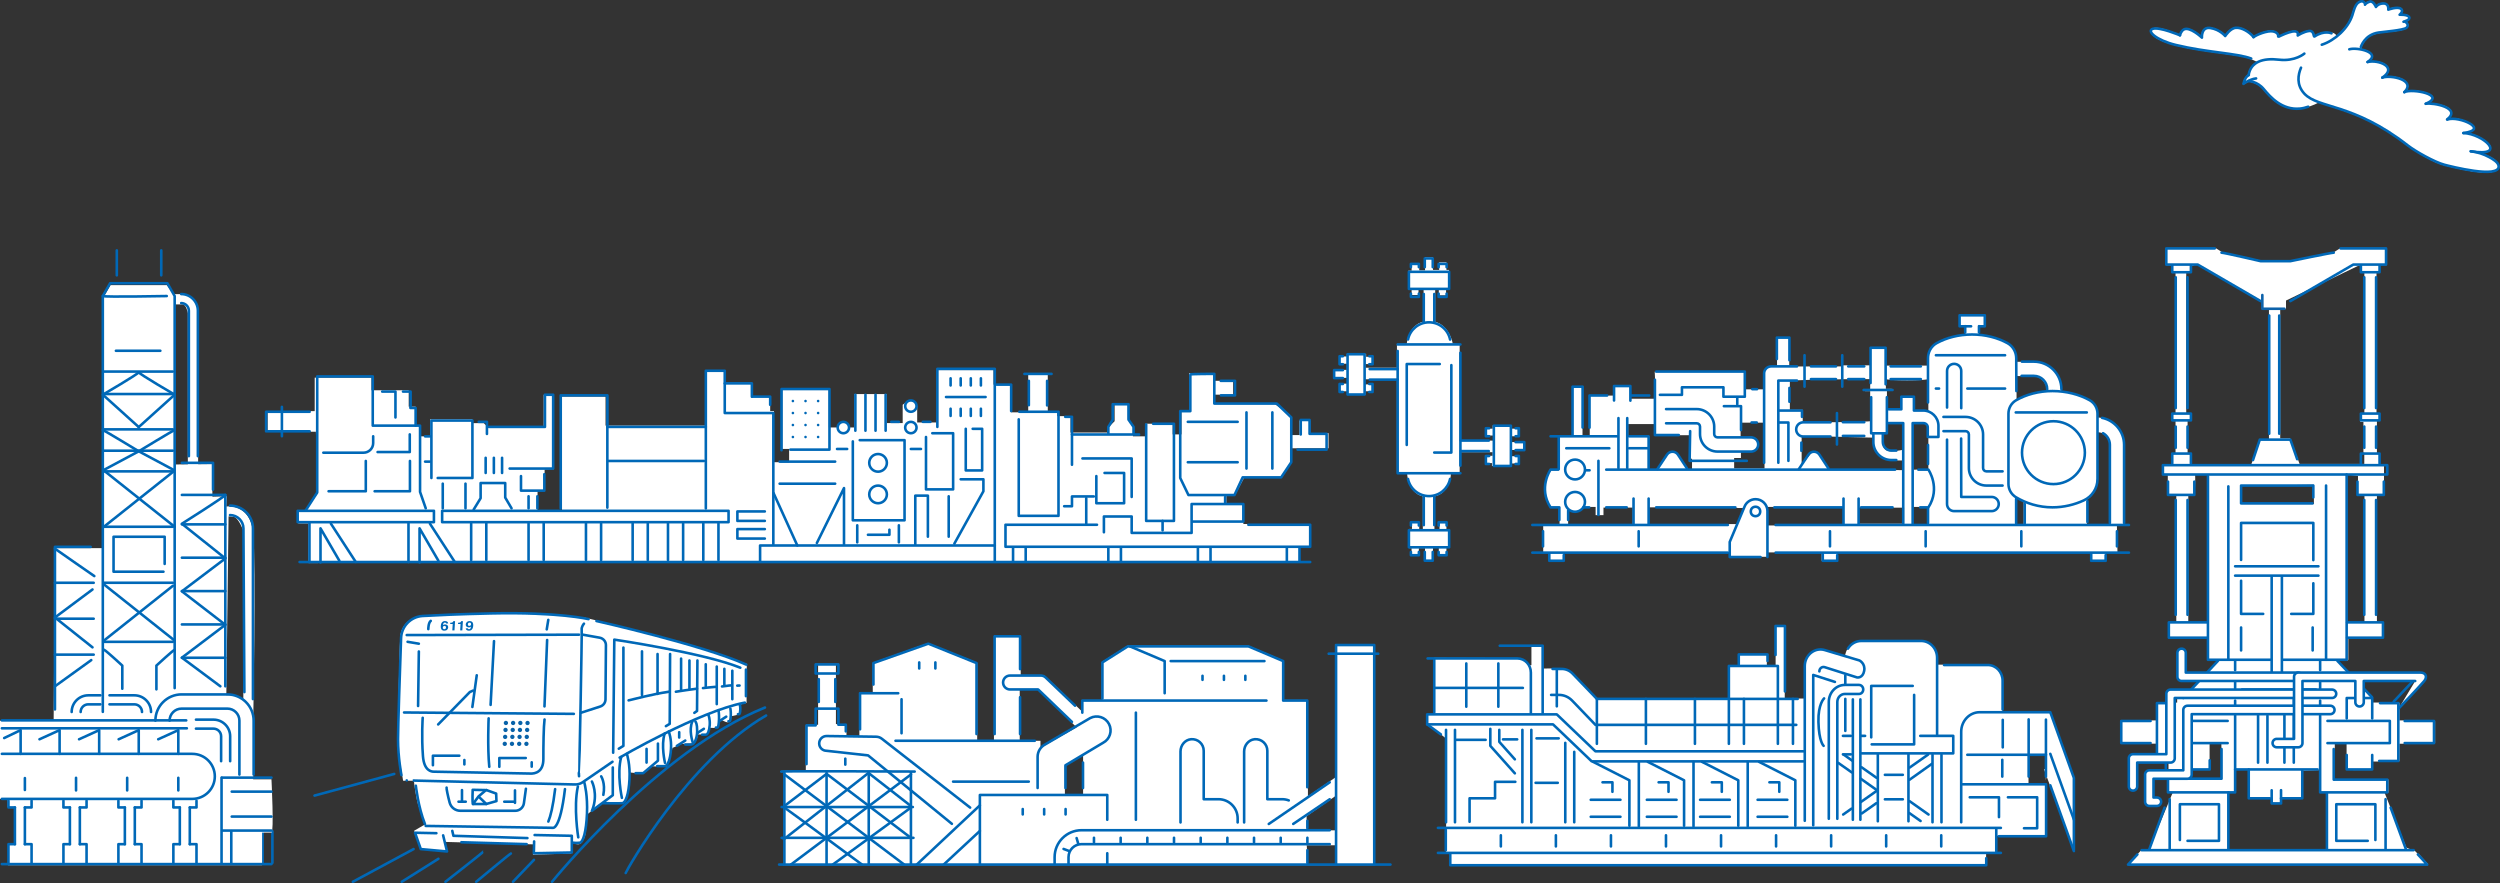 <?xml version="1.0" encoding="UTF-8"?><svg id="b" xmlns="http://www.w3.org/2000/svg" width="1057.02" height="373.37" viewBox="0 0 1057.02 373.37"><rect x="0" y="0" width="1057.02" height="373.37" fill="#333333" stroke="none"/><defs><style>.d{stroke-width:1.11px;}.d,.e,.f{stroke:#0068b7;}.d,.e,.f,.g{stroke-linecap:round;stroke-linejoin:round;}.d,.f,.g{fill:none;}.h,.e{fill:#fff;}.i{fill:#0068b7;}.e,.f,.g{stroke-width:1.1px;}.g{stroke:#0d62aa;}.j{fill:#0862a9;}</style></defs><g id="c"><g><path class="h" d="m1029.45,304.69l-.25-.1h-14.74v-7.19l-.1-.25-.25-.1h-10.98l-.67-2.08-14.32-15.75h4.39l.25-.1.1-.25v-8.99h13.99l.25-.1.1-.25v-6.27l-.1-.25-.25-.1h-1.89v-53.4h2.64l.25-.1.1-.25v-12.38s-.1-.25-.1-.25l-.25-.1h-1.45v-4.56l-.1-.25-.25-.1h-.84v-13.51h.83l.25-.1.1-.25v-2.67l-.1-.25-.25-.1h-1.01v-59.27h1.02l.25-.1.1-.25v-2.88h2.73l.25-.1.1-.25v-6.63l-.1-.25-.25-.1-19.01-.02-.27.06-2.8,1.75-18.35,3.61h-12.52s-16.08-3.55-16.08-3.55l-.33-.03-2.7-1.71-.26-.09h-20.38l-.25.1-.1.25v6.63l.1.25.25.1h2.16v2.88l.1.25.25.1h1.12v59.27h-1.12l-.25.1-.1.25v2.67l.1.25.25.1h1.12v13.51h-1.12l-.25.1-.1.25v4.56h-3.6l-.25.1-.1.25v3.75l.1.25.25.1h1.8v8.27l.1.25.25.1h3.24v53.4h-2.88l-.25.1-.1.25v6.27l.1.25.25.1h16.19v8.99l.1.25.25.1h3.87l-14.51,15.67h-2.3l-.25.1-.1.25v1.8h-8.27l-.25.1-.1.25v7.19h-14.74l-.25.1-.1.25v9.14l.1.25.25.1h14.74v7.2l.1.25.25.1h4.61v3.24l3.77.25.25.1h10.58l.25-.1,2.52-.25v-10.92h4.99v15.08h-22.29s-.25.1-.25.1l-.1.25v5.19l.1.25.25.1h1.65l-.93,2.22-.35.55v.31l-8.69,20.86h-2.82l-.34.14-5.59,5.94-.06.34.29.19h126.2l.29-.19-.06-.34-3.71-4.05h-.33s-2.01-2.03-2.01-2.03h-1l-2.03-.82-9.18-23.11h1.19l.25-.1.1-.25v-5.19l-.1-.25-.25-.1h-22.29v-14.82h4.99v10.66l2.52.25.25.1h7.88l.25-.1.1-.25v-3.24h10.98l.25-.1.1-.25v-7.19h14.74l.25-.1.1-.25v-9.14l-.1-.25Zm-29.73-41.58h-7.29v-62.47s5.97.79,4.55.58v8.49h2.73v53.4Zm-66.01,0h-8.49v-53.55h2.73s.32-8.19.17-8.87c-.03-.02-.05-.03-.03-.05.01-.01.02.02.03.05.47.21,5.58-.05,5.58-.05v62.47Zm-7.34-66.36v-4.77h-1.44v-14.25h1.87v-3.02h-2.45v-59.71h2.45v-2.59l2.3-.72,27.35,15.69v3.17h2.88v55.42h-3.6l-4.03,10.8h-25.33Zm51.96,8.2v8.2h-30.66v-7.77l30.66-.43Zm-36.12,129.98h3.11v-9.79h5.46v12.38h10.08v1.87h3.61v-2.02h9.2v-11.52l7.45-.25v9.21l2.58.25v24.61l-41.49-.29v-24.47Zm30.08-138.76l-4.03-10.8h-4.17v-54.7h2.45v-3.6l30.51-14.68h1.04v3.02h1.58v59.28h-1.7v3.74h1.3v12.95h.37v4.77h-27.35Z"/><g><g><polygon class="f" points="914.49 200.62 1009.36 200.62 1009.36 196.67 914.49 196.67 914.49 200.62 914.49 200.62"/><polyline class="f" points="965.01 278.96 992.18 278.96 992.18 200.62"/><polyline class="f" points="933.54 201.34 933.54 278.96 960.02 278.96"/><line class="f" x1="942.16" y1="205.65" x2="942.16" y2="278.6"/><line class="f" x1="983.48" y1="205.29" x2="983.48" y2="278.96"/><polyline class="f" points="978.09 210.32 978.09 205.29 947.55 205.29 947.55 212.84 977.73 212.84"/><polyline class="f" points="978.09 236.82 978.09 221.1 947.55 221.1 947.55 236.74"/><polyline class="f" points="956.89 259.56 947.55 259.56 947.55 245.54"/><polyline class="f" points="978.09 246.62 978.09 259.56 968.75 259.56"/><line class="f" x1="947.55" y1="275" x2="947.55" y2="265.31"/><line class="f" x1="977.81" y1="275" x2="977.81" y2="265.31"/><polyline class="f" points="945.03 302.39 945.03 335.02 916.64 335.02 916.64 329.25 938.92 329.25"/><line class="f" x1="939.28" y1="329.25" x2="939.28" y2="316.7"/><polyline class="f" points="934.29 321.45 934.29 325.32 926.86 325.32"/><line class="f" x1="925.33" y1="314.2" x2="941.87" y2="314.2"/><line class="f" x1="941.87" y1="304.81" x2="925.33" y2="304.81"/><line class="f" x1="937.78" y1="279.4" x2="923.11" y2="295.13"/><line class="f" x1="947.91" y1="291.54" x2="979.17" y2="291.54"/><line class="f" x1="945.03" y1="325.32" x2="979.89" y2="325.32"/><g><line class="f" x1="954.73" y1="302.43" x2="954.73" y2="322.45"/><line class="f" x1="958.69" y1="302.65" x2="958.69" y2="322.45"/><line class="f" x1="965.87" y1="302.43" x2="965.87" y2="322.45"/><line class="f" x1="969.83" y1="294.77" x2="969.83" y2="322.45"/></g><line class="f" x1="942.16" y1="335.02" x2="942.16" y2="358.89"/><line class="f" x1="917.36" y1="337.9" x2="917.36" y2="358.89"/><polyline class="f" points="921.67 355.15 921.67 340.05 938.2 340.05 938.2 355.51 924.91 355.51"/><line class="f" x1="915.2" y1="341.49" x2="908.74" y2="359.1"/><polyline class="f" points="917.72 297.29 911.97 297.29 911.97 321.73 918.08 321.73"/><polyline class="f" points="909.27 304.84 896.88 304.84 896.88 314.18 909.27 314.18"/><polyline class="f" points="933.17 263.15 917 263.15 917 269.62 933.17 269.62"/><line class="f" x1="919.91" y1="259.93" x2="919.91" y2="211.4"/><line class="f" x1="924.91" y1="259.93" x2="924.91" y2="211.4"/><line class="f" x1="919.91" y1="189.32" x2="919.91" y2="180.36"/><line class="f" x1="924.91" y1="189.32" x2="924.91" y2="180.36"/><line class="f" x1="919.91" y1="172.53" x2="919.91" y2="117.25"/><line class="f" x1="924.91" y1="172.53" x2="924.91" y2="117.25"/><line class="f" x1="959.44" y1="183.37" x2="959.44" y2="133.42"/><line class="f" x1="963.68" y1="183.37" x2="963.68" y2="133.42"/><polyline class="f" points="916.64 203.64 916.64 209.25 927.78 209.25 927.78 203.64"/><polygon class="f" points="918.44 174.87 918.44 177.74 926.34 177.74 926.34 174.87 918.44 174.87 918.44 174.87"/><polyline class="f" points="918.44 112.22 918.44 115.09 926.34 115.09 926.34 112.22"/><polyline class="f" points="926.34 195.95 926.34 191.76 918.44 191.76 918.44 195.95"/><polyline class="f" points="992.38 263.15 1007.54 263.15 1007.54 269.62 992.38 269.62"/><line class="f" x1="1004.63" y1="259.93" x2="1004.63" y2="211.4"/><line class="f" x1="999.63" y1="259.93" x2="999.63" y2="211.4"/><line class="f" x1="1004.63" y1="189.32" x2="1004.63" y2="180.36"/><line class="f" x1="999.63" y1="189.32" x2="999.63" y2="180.36"/><line class="f" x1="1004.63" y1="172.53" x2="1004.63" y2="117.25"/><line class="f" x1="999.63" y1="172.53" x2="999.63" y2="117.25"/><polyline class="f" points="1007.9 203.64 1007.9 209.25 996.76 209.25 996.76 203.64"/><polygon class="f" points="1006.1 174.87 1006.1 177.74 998.2 177.74 998.2 174.87 1006.1 174.87 1006.1 174.87"/><polyline class="f" points="1006.1 112.22 1006.1 115.09 998.2 115.09 998.2 112.22"/><polyline class="f" points="998.2 195.95 998.2 191.76 1006.1 191.76 1006.1 195.95"/><polyline class="f" points="955.81 127.31 929.22 111.86 915.92 111.86 915.92 105.03 936.41 105.03"/><polyline class="f" points="980.97 302.58 980.97 335.02 1009.36 335.02 1009.36 329.63 987.08 329.63"/><line class="f" x1="986.72" y1="329.63" x2="986.72" y2="316.7"/><polyline class="f" points="992.21 303.76 992.21 295.13 1002.99 295.13 1002.99 303.76"/><polyline class="f" points="992.21 319.21 992.21 325.32 1002.99 325.32 1002.99 319.21"/><polyline class="f" points="984.07 304.81 1010.44 304.81 1010.44 314.2 984.07 314.2"/><line class="f" x1="988.29" y1="279.44" x2="1002.89" y2="294.77"/><line class="f" x1="983.84" y1="335.38" x2="983.84" y2="358.89"/><line class="f" x1="1008.64" y1="337.9" x2="1008.64" y2="358.89"/><polyline class="f" points="1004.33 355.15 1004.33 340.05 987.8 340.05 987.8 355.51 1001.09 355.51"/><polyline class="f" points="1022.29 361.26 1026.25 365.57 899.75 365.57 903.7 361.26"/><line class="f" x1="1020.5" y1="359.46" x2="905.5" y2="359.46"/><line class="f" x1="1010.79" y1="341.49" x2="1017.26" y2="359.1"/><polyline class="f" points="1006.3 297.29 1014.03 297.29 1014.03 321.73 1005.94 321.73"/><polyline class="f" points="1016.72 304.84 1029.12 304.84 1029.12 314.18 1016.72 314.18"/><polyline class="f" points="968.39 127.31 994.99 111.86 1008.84 111.86 1008.84 105.03 989.59 105.03"/><path class="f" d="m986.72,106.83c-1.08,0-18.33,3.59-18.33,3.59h-12.58s-15.45-3.59-16.53-3.59"/><polyline class="g" points="956.53 124.74 956.53 130.54 965.87 130.54"/><line class="f" x1="945.03" y1="239.43" x2="980.25" y2="239.43"/><line class="f" x1="945.03" y1="243.39" x2="980.25" y2="243.39"/><polyline class="f" points="964.8 243.74 964.8 286.51 960.48 286.51 960.48 243.74"/><polyline class="f" points="952.58 194.51 955.45 185.89 968.39 185.89 971.27 194.15"/></g><polyline class="f" points="950.78 325.32 950.78 337.54 959.77 337.54"/><polyline class="f" points="964.44 334.1 964.44 339.7 960.48 339.7 960.48 334.14"/><polyline class="f" points="964.44 337.54 973.42 337.54 973.42 325.68"/><path class="e" d="m911.97,340.76h-3.23c-.98,0-1.78-.8-1.78-1.78v-11.5c0-.98.8-1.78,1.78-1.78h14.37v-25.53c0-.98.8-1.78,1.78-1.78h60.39c.98,0,1.78.8,1.78,1.78s-.8,1.78-1.78,1.78h-58.61v25.53c0,.98-.8,1.78-1.78,1.78h-14.37v7.94h1.45c.98,0,1.78.8,1.78,1.78s-.8,1.78-1.78,1.78Z"/><path class="e" d="m901.85,334.29c-.98,0-1.78-.8-1.78-1.78v-11.86c0-.98.8-1.78,1.78-1.78h14.09v-25.53c0-.98.8-1.78,1.78-1.78h68.28c.98,0,1.78.8,1.78,1.78s-.8,1.78-1.78,1.78h-66.5v25.53c0,.98-.8,1.78-1.78,1.78h-14.09v10.08c0,.98-.8,1.78-1.78,1.78Z"/><path class="e" d="m971.67,287.93h-49.28c-.98,0-1.78-.8-1.78-1.78v-10.11c0-.98.8-1.78,1.78-1.78s1.78.8,1.78,1.78v8.33h47.5c.98,0,1.78.8,1.78,1.78s-.8,1.78-1.78,1.78Z"/><path class="f" d="m1021.22,286.87l-8.56,9.15c-.39.27-.63.67-.72,1.1"/><path class="e" d="m1021.17,287.93h-21.75v9c0,.98-.8,1.78-1.78,1.78s-1.78-.8-1.78-1.78v-9h-22.36v26.25c0,.98-.8,1.78-1.78,1.78h-9.08c-.98,0-1.78-.8-1.78-1.78s.8-1.78,1.78-1.78h7.3v-26.25c0-.98.8-1.78,1.78-1.78h51.73c2.17,0,3.02,1.83,1.46,3.65-2.6,3.03-10.67,11.46-10.67,11.46"/></g><g><path class="h" d="m898.01,188.07c0-6.02-4.7-11.08-10.71-11.53l-.53-.04v-1.58c0-2.35-1.25-4.5-3.26-5.63-3.33-1.86-7.31-3.12-11.5-3.62l-.5-.06v-1.06c0-6.38-5.19-11.57-11.57-11.57h-7.52v-1.55c-.03-2.65-1.43-5.05-3.66-6.28-3.38-1.86-7.38-3.06-11.59-3.48l-.51-.05v-3.73h2.44s.01-.05.01-.05v-4.47s-.05-.01-.05-.01h-10.46s-.01.04-.01.04v4.47s.05.01.05.01h2.32v3.73l-.51.05c-4.19.42-8.18,1.61-11.55,3.45-2.25,1.24-3.66,3.67-3.66,6.36v3.11h-18.05v-7.46s-.05-.01-.05-.01h-6.19s-.01.04-.01.04v7.32h-12.44l.49-4.21v.03s-.01,4.63-.01,4.63h-13.65l-2.3.03h-6.52v-12.13s-.04-.01-.04-.01h-5.12s-.01.04-.01.04v12.1h-2.46c-1.62,0-2.94,1.32-2.94,2.94v6.71h-8.29v-7.43s-.04-.01-.04-.01h-37.97s-.01.04-.01.04l.15,3.35v8.03h-10.5v-5.3s-.04-.01-.04-.01h-6.72s-.01.05-.01.05v3.94h-10.35s-.01.05-.01.05v17.23h-3.06v-20.99s-.05-.01-.05-.01h-4.06s-.01.05-.01.05v20.95h-.57l-5.22-.08-.06.65v13.51h-3.38l-.16.08c-.43.69-2.27,3.85-2.28,8,0,2.69.76,5.25,2.28,7.64l.17.09h3.64v7.57s-.57,0-.57,0l-6.34-.08v11.64h2.59v3.52h6.01v-3.52h70.35v1.85s.04.01.04.01h15.76s.01-.05.01-.05v-1.81h22.98v3.52h6.59s.03-1.67.04-3.5l106.89.07v3.44h6.57v-3.43h4.98s-.26-11.79-.26-11.79l3,.07v-33.9Zm-101.85-.61v-4.68h1.66v-3.77h6.64v11.32c0-.3-1.66.45-5.13.45s-3.17-3.32-3.17-3.32Zm-4.08-2.42v1.65c0,4.42,3.59,8.01,8.01,8.01h4.67v4.08l-31.55-.3-3.47-5.59s-.3-1.81-2.11-1.81-2.26,1.06-2.26,1.06l-3.62,4.53v-12.38l30.34.75Zm-35.32-24.15l8.91-.3,16.61-.3h8.45v4.28h-2.16v.81h2.16v12.73c.23.23-28.53.6-28.53.6v-5.43h-5.43v-12.38Zm-68.38,18.42h11.17v4.68h15.13v9.96h.72v4.53h-1.96l-3.77-6.19s-1.66-1.36-2.72-1.36-2.26,1.51-2.26,1.51l-3.62,5.89-3.92.15v-14.19h-8.76v-4.98Zm1.96,42.72h-27.32v-6.34s1.06.6,3.17.75c2.11.15,3.32-2.11,3.32-2.11h5.13v3.47h3.32v-3.17h12.38v7.4Zm43.93-.45h-37.13v-7.09l40.46.3-3.32,6.79Zm11.77-23.55h-12.83v-4.38h2.87v-2.87h3.02c.91,0,4.08.91,4.08-3.02s-3.92-3.02-3.92-3.02h-3.32v-6.04h10.11v19.32Zm33.21,24.15h-32v-6.64l-.6-1.21,32.61.15v7.7Zm25.81-.75h-19.17v-6.79h19.17v6.79Zm9.96.15h-6.49v-7.25h6.49v7.25Zm.3-23.25l-6.79.3v-20.08h4.53s2.26.3,2.26,3.02v16.76Zm0-24.45c-1.06-.6-2.87-.45-2.87-.45h-3.32v-5.59h-4.98v5.13s-6.34.45-6.34,0v-7.8h2.01v-.76h-2.46v-4.26c0,.9,17.96.9,17.96,0,0-.3,0,13.74,0,13.74Zm40.31,47.7h-3.02v-11.02l3.02,1.66v9.36Zm9.81-56.31s-1.06.45-4.23.75c-3.17.3-8.6,3.17-8.6,3.17v-10.27c.15.15,3.33.11,6.48.04,3.48-.08,6.35,2.73,6.35,6.21v.09Zm26.72,56.31h-9.81v-10.42s3.92-1.66,4.23-7.4c.3-5.74.15-20.98.15-20.98,2.95-.16,5.43,2.19,5.43,5.14v33.65Z"/><g><line class="f" x1="679.13" y1="198.57" x2="801.24" y2="198.57"/><path class="f" d="m658.77,198.57h-3.19s-5.32,7.71,0,15.95h3.72s0,5.32,0,5.32"/><path class="f" d="m811.88,214.52h3.46c5.32-8.24,0-15.95,0-15.95h-4.25"/><line class="f" x1="786.89" y1="214.52" x2="800.18" y2="214.52"/><line class="f" x1="687.78" y1="214.52" x2="679.13" y2="214.52"/><circle class="f" cx="665.95" cy="198.51" r="4.19"/><circle class="f" cx="665.95" cy="212.19" r="4.19"/><line class="f" x1="675.83" y1="194.85" x2="675.83" y2="217.71"/><line class="f" x1="663.03" y1="215.85" x2="663.03" y2="219.84"/><line class="f" x1="671.93" y1="214.52" x2="669.41" y2="214.52"/><line class="f" x1="672.08" y1="198.84" x2="670.74" y2="198.84"/><line class="f" x1="690.67" y1="221.43" x2="690.67" y2="210.8"/><line class="f" x1="697.05" y1="221.43" x2="697.05" y2="210.8"/><polyline class="f" points="804.7 221.43 804.7 178.9 798.32 178.9"/><path class="f" d="m808.69,221.43v-42.53h4.58c1,0,1.8.81,1.8,1.8v4.04h4.52v-4.69c0-3.57-2.9-6.47-6.47-6.47h-3.9v-5.85h-5.32v5.32h-5.32"/><line class="f" x1="778.92" y1="214.52" x2="750.21" y2="214.52"/><line class="f" x1="733.73" y1="214.52" x2="700.24" y2="214.52"/><line class="f" x1="779.45" y1="221.43" x2="779.45" y2="210.8"/><line class="f" x1="785.83" y1="221.43" x2="785.83" y2="210.8"/><path class="f" d="m747.29,235.52v-19.43c0-2.78-2.25-5.03-5.03-5.03h0c-2.09,0-3.97,1.3-4.7,3.26l-6.22,14.82v6.38h13.02"/><circle class="f" cx="742.24" cy="216.25" r="1.99"/><line class="f" x1="647.88" y1="221.96" x2="730.54" y2="221.96"/><line class="f" x1="647.88" y1="233.66" x2="730.54" y2="233.66"/><line class="f" x1="652.4" y1="224.62" x2="652.4" y2="231"/><line class="f" x1="692.84" y1="224.62" x2="692.84" y2="231"/><line class="f" x1="900.12" y1="221.96" x2="750.74" y2="221.96"/><line class="f" x1="900.12" y1="233.66" x2="750.74" y2="233.66"/><line class="f" x1="814.18" y1="224.62" x2="814.18" y2="231"/><line class="f" x1="854.63" y1="224.62" x2="854.63" y2="231"/><line class="f" x1="895.07" y1="224.62" x2="895.07" y2="231"/><line class="f" x1="773.73" y1="224.62" x2="773.73" y2="231"/><path class="f" d="m700.77,198.31l4.06-6.09c1.1-1.65,3.53-1.64,4.62.02l3.81,5.8"/><path class="f" d="m760.58,198.31l4.06-6.09c1.1-1.65,3.53-1.64,4.62.02l3.81,5.8"/><polyline class="f" points="797.79 167.95 797.79 183.2 791.14 183.2 791.14 167.95"/><line class="f" x1="787.95" y1="164.89" x2="800.18" y2="164.89"/><polyline class="f" points="797.26 162.47 797.26 147.05 790.88 147.05 790.88 161.94"/><line class="f" x1="852.44" y1="221.27" x2="852.44" y2="210.93"/><line class="f" x1="856.07" y1="221.27" x2="856.07" y2="213.12"/><line class="f" x1="882.58" y1="220.67" x2="882.58" y2="211.91"/><path class="f" d="m852.54,165.35l-.06-13.92c-.03-2.61-1.4-5.07-3.69-6.33-4.18-2.3-9.36-3.67-14.99-3.67s-10.77,1.36-14.94,3.64c-2.32,1.27-3.69,3.77-3.69,6.42v18.65"/><polyline class="f" points="833.39 137.96 828.53 137.96 828.53 133.3 839.19 133.3 839.19 137.96 836.92 137.96"/><line class="f" x1="830.9" y1="137.91" x2="830.9" y2="140.54"/><line class="f" x1="836.73" y1="137.91" x2="836.73" y2="140.54"/><line class="f" x1="815.18" y1="188.16" x2="815.18" y2="196.18"/><line class="f" x1="815.18" y1="215.01" x2="815.18" y2="221.16"/><path class="f" d="m886.84,202.6v-27.68c0-2.35-1.25-4.54-3.3-5.69-4.35-2.43-9.91-3.89-15.71-3.89s-11.14,1.46-15.39,3.89c-2.02,1.16-3.25,3.33-3.25,5.66v29.72c0,2.29,1.19,4.42,3.14,5.6,4.27,2.58,9.64,4.3,15.49,4.3,4.75,0,9.33-1.14,13.22-2.94,3.51-1.63,5.79-5.11,5.79-8.98Z"/><circle class="f" cx="868.21" cy="191.39" r="13.29"/><path class="f" d="m892.07,221.12v-33.05c0-2.11-1.16-3.94-2.88-4.91"/><path class="f" d="m888.78,176.67c5.3,1.09,9.3,5.79,9.3,11.4v33.05"/><path class="f" d="m865.57,164.55c0-3.11-2.53-5.63-5.63-5.63h-5.2"/><path class="f" d="m854.89,152.91h5.05c6.42,0,11.64,5.22,11.64,11.64"/><path class="f" d="m801.78,194.51h-2.08c-4.21,0-7.63-3.42-7.63-7.63v-3.41"/><path class="f" d="m796.07,183.47v3.41c0,2,1.63,3.63,3.63,3.63h2.08"/><polyline class="f" points="655.05 234.19 655.05 237.11 661.17 237.11 661.17 234.72"/><polyline class="f" points="770.68 234.19 770.68 237.11 776.79 237.11 776.79 234.72"/><polyline class="f" points="884.18 234.19 884.18 237.11 890.29 237.11 890.29 234.72"/><line class="f" x1="818.52" y1="150.2" x2="847.76" y2="150.2"/><line class="f" x1="831.81" y1="164.28" x2="847.76" y2="164.28"/><line class="f" x1="818.51" y1="164.28" x2="819.85" y2="164.28"/><line class="f" x1="852.28" y1="174.38" x2="882.31" y2="174.38"/><line class="f" x1="812.14" y1="154.9" x2="799.38" y2="154.9"/><line class="f" x1="812.14" y1="160.3" x2="799.38" y2="160.3"/><line class="f" x1="776.26" y1="154.9" x2="765.68" y2="154.9"/><line class="f" x1="776.26" y1="160.3" x2="765.68" y2="160.3"/><line class="f" x1="788.22" y1="154.9" x2="781.44" y2="154.9"/><line class="f" x1="788.22" y1="160.3" x2="781.44" y2="160.3"/><line class="f" x1="778.92" y1="163.49" x2="778.92" y2="150.2"/><line class="f" x1="762.97" y1="150.2" x2="762.97" y2="163.49"/><line class="f" x1="788.22" y1="178.5" x2="779.19" y2="178.5"/><line class="f" x1="788.22" y1="184.31" x2="779.19" y2="184.31"/><line class="f" x1="776.68" y1="187.94" x2="776.68" y2="174.65"/><path class="f" d="m745.88,195.65v-37.74c0-1.66,1.34-3,3-3h10.9"/><polyline class="f" points="759.78 160.91 751.89 160.91 751.89 195.65"/><path class="f" d="m773.94,184.56h-11.5c-1.66,0-3-1.34-3-3s1.34-3,3-3h11.5"/><polyline class="f" points="700.24 157.11 737.72 157.11 737.72 167.74 728.68 167.74 728.68 163.75 711.14 163.75 711.14 166.94 701.83 166.94"/><polyline class="f" points="699.71 160.56 699.71 183.95 709.81 183.95"/><polyline class="f" points="736.12 181.83 736.12 171.73 728.87 171.73"/><polyline class="f" points="714.61 182.3 714.38 194.85 738.56 194.85"/><path class="f" d="m740.9,164.55h1.98"/><path class="f" d="m740.59,178.64h2.17"/><path class="f" d="m752.07,173.59h9.83v2.66"/><path class="f" d="m752.07,178.64h4.08v16.21"/><line class="f" x1="761.64" y1="187.14" x2="761.64" y2="190.6"/><line class="f" x1="756.59" y1="169.86" x2="756.59" y2="164.02"/><polyline class="f" points="756.59 152.32 756.59 142.75 751.27 142.75 751.27 151.79"/><line class="f" x1="697.32" y1="167.21" x2="689.78" y2="167.21"/><line class="f" x1="684.29" y1="176.78" x2="684.29" y2="197.87"/><polyline class="f" points="688.01 176.78 688.01 179.7 688.01 197.87"/><line class="f" x1="659.04" y1="198.36" x2="659.04" y2="185.02"/><line class="f" x1="655.58" y1="184.48" x2="683.7" y2="184.48"/><line class="f" x1="688.8" y1="184.48" x2="696.99" y2="184.48"/><line class="f" x1="662.24" y1="189.53" x2="680.44" y2="189.53"/><line class="f" x1="688.78" y1="189.53" x2="696.84" y2="189.53"/><polyline class="f" points="664.89 183.83 664.89 163.49 669.14 163.49 669.14 180.76"/><polyline class="f" points="672.06 180.81 672.06 167.21 679.51 167.21"/><polyline class="f" points="682.43 169.33 682.43 163.22 689.34 163.22 689.34 169.4"/><line class="f" x1="697.05" y1="184.75" x2="697.05" y2="198.02"/><path class="f" d="m704.43,172.97h12.94c4.08,0,7.41,3.32,7.41,7.4v3.16c0,.77.63,1.4,1.4,1.4h14.2c1.66,0,3,1.34,3,3s-1.34,3-3,3h-14.2c-4.08,0-7.4-3.32-7.4-7.4v-3.16c0-.77-.63-1.4-1.4-1.4h-12.94"/><path class="f" d="m846.7,205.3h-6.84c-4.08,0-7.4-3.32-7.4-7.4v-14.21c0-.77-.63-1.4-1.4-1.4h-9.34"/><path class="f" d="m821.71,176.28h9.34c4.08,0,7.41,3.32,7.41,7.4v14.21c0,.77.63,1.4,1.4,1.4h6.84"/><line class="f" x1="734.53" y1="168.27" x2="734.53" y2="170.93"/><path class="f" d="m829.18,185.42l.05,24.69h12.86c1.66,0,3,1.35,3,3s-1.34,3-3,3h-15.87c-1.66,0-3-1.35-3-3v-27.22"/><path class="f" d="m823.23,172.31v-15.47c0-1.66,1.34-3,3-3s3,1.34,3,3v15.74"/></g></g><g><path class="h" d="m582.74,276.12h-1.42v-3.4c0-.07-.03-.14-.08-.2-.05-.05-.13-.08-.2-.08h-16.14c-.07,0-.15.03-.2.08-.05.05-.08.12-.08.2v3.4h-2.84c-.15,0-.28.13-.28.28s.12.28.28.28h2.84v52.02l-11.62,7.97v-40.46c0-.07-.03-.15-.08-.2-.05-.05-.13-.08-.2-.08h-9.91v-16.42c0-.11-.07-.21-.17-.25l-14.61-6.19-.22-.06-50.8-.02-.3.06-10.76,6.79c-.08.05-.13.14-.13.24v15.24s.08.62.08.62h-8.29c-.07,0-.15.03-.2.08-.05.05-.08.13-.08.2v4.45l-15.11-14.48c-.59-.54-1.36-.83-2.16-.83h-8.5v-16.31c0-.07-.03-.15-.08-.2-.05-.05-.12-.08-.2-.08h-10.76c-.07,0-.15.03-.19.08-.05.05-.08.13-.08.2v43.88h-7.09v-32.56c0-.11-.07-.21-.17-.26l-20.58-8.21-23.21,8.21c-.11.04-.19.15-.19.26v12.46h-5.38c-.07,0-.14.03-.2.08-.05.05-.08.12-.08.2v18.02l-5.46-.08v-4.63c0-.07-.03-.15-.08-.2-.05-.05-.13-.08-.2-.08h-4.18v-25.2c1.32-.07,1.29-.15,1.24-.2-.05-.05-.12-.08-.2-.08h-9.62c-.07,0-.15.03-.2.08-.05.05-.08.12,1.24.2v25.48h-4.91c-.07,0-.15.03-.2.08-.05.05-.08.12-.08.2v19.13s-4.41.01-5.9.02c-1.33,0-2.42.02-3.19.04-.38,0-.68.02-.9.03l-.33.02-.14.02c-.12.04-.22.23-.18.35.04.12.15.17.29.17,0,0,.6-.1.6-.1v.07s.64-.03.64-.03l-.32.81c-.04.09-.03.18,0,.25l.08.13v13.34h-.89c-.15,0-.28.12-.28.28s.12.28.28.28h.89v12.46h-.89c-.15,0-.28.12-.28.28s.12.28.39.28l.5.1.11.42.17.16v9.93l-.31.15c-.08.04-.16.12-.16.25,0,.15.12.28.28.28l249.8-.02.09.02c.14-.01.25-.13.25-.28v-88.87h1.42c.15,0,.28-.12.28-.28s-.12-.28-.28-.28Zm-151.59,37.11v-21.9l7.6.27,16.47,15.93-15.3,8.69v-2.99h-8.78Zm26.79,22.54h-7.69l-.09-12.04,7.78-4.34v16.38Zm94.5,9.32l12.04-8.42v14.39h-12.04v-5.97Zm12.58,20.46h-12.4s.09-8.15-.18-8.15h12.58v8.15Z"/><g><line class="f" x1="331.64" y1="326.79" x2="331.64" y2="365.54"/><path class="f" d="m410.18,341.46l-37.28-29.08c-.7-.57-1.58-.89-2.48-.89l-20.94-.29c-1.72,0-3.12,1.4-3.12,3.12s1.4,3.12,3.12,3.12l17.56,1.95,35.42,28.93"/><polyline class="f" points="363.63 308.36 363.63 293.1 379.77 293.1"/><line class="f" x1="381.18" y1="295.65" x2="381.18" y2="310.03"/><path class="f" d="m369.29,289.42v-9.06l23.21-8.21,20.38,8.21v30"/><line class="f" x1="388.65" y1="280.08" x2="388.65" y2="282.63"/><line class="f" x1="395.48" y1="280.08" x2="395.48" y2="282.63"/><polyline class="f" points="340.99 323.07 340.99 306.69 344.86 306.69 344.86 299.61 354.48 299.61 354.48 306.41 357.62 306.41 357.62 309.23"/><rect class="f" x="344.86" y="280.93" width="9.62" height="3.82"/><line class="f" x1="353.17" y1="287.16" x2="353.17" y2="296.78"/><line class="f" x1="346.18" y1="287.16" x2="346.18" y2="296.78"/><polyline class="f" points="420.53 310.36 420.53 269.04 431.29 269.04 431.29 282.91"/><line class="f" x1="431.29" y1="294.8" x2="431.29" y2="310.36"/><path class="f" d="m378.63,313.2h58.88"/><line class="f" x1="357.4" y1="320.77" x2="357.4" y2="323.29"/><line class="f" x1="402.98" y1="330.47" x2="434.97" y2="330.47"/><path class="f" d="m454.54,298.37l-12.5-11.98c-.54-.49-1.24-.76-1.97-.76h-13.02c-1.63,0-2.94,1.32-2.94,2.94s1.32,2.94,2.94,2.94h11.89l14.28,13.72"/><path class="f" d="m535.46,296.21h-77.85s0,4.26,0,5.1"/><polyline class="f" points="552.73 332.84 552.73 296.21 542.54 296.21 542.54 279.51 527.82 273.28 476.86 273.28 466.11 280.08 466.11 295.33"/><path class="f" d="m438.71,333.17v-13.18c0-2.19,1.22-4.2,3.16-5.22l19.07-11.16c2.88-1.51,6.44-.39,7.95,2.49,1.51,2.88.39,6.44-2.49,7.95l-15.91,9.51v9.61"/><line class="f" x1="457.9" y1="322.44" x2="457.9" y2="333.17"/><line class="f" x1="480.26" y1="301.31" x2="480.26" y2="346.6"/><line class="f" x1="468.16" y1="365.54" x2="468.16" y2="360.76"/><line class="f" x1="329.42" y1="365.54" x2="587.9" y2="365.54"/><polyline class="f" points="468.16 346.6 468.16 336.13 414.3 336.13 414.3 365.54"/><line class="f" x1="432.42" y1="342.07" x2="432.42" y2="344.34"/><line class="f" x1="441.48" y1="342.07" x2="441.48" y2="344.34"/><line class="f" x1="450.54" y1="342.07" x2="450.54" y2="344.34"/><path class="f" d="m499.13,347.73v-30.01c0-2.57,1.85-4.9,4.4-5.16,2.94-.29,5.41,2,5.41,4.88v20.47h6.23c4.48,0,8.12,3.63,8.12,8.12v1.7"/><path class="f" d="m526.03,347.73v-30.01c0-2.57,1.85-4.9,4.4-5.16,2.94-.29,5.41,2,5.41,4.88v20.47h6.23c1,0,1.95.18,2.83.51"/><path class="f" d="m562.21,356.91h-104.93c-3.03,0-5.5,2.46-5.5,5.49v3.14"/><path class="f" d="m445.9,365.54v-3.14c0-6.28,5.11-11.38,11.38-11.38h104.93"/><line class="f" x1="546.79" y1="348.36" x2="562.21" y2="337.94"/><line class="f" x1="562.21" y1="330.76" x2="536.45" y2="348.38"/><polyline class="f" points="564.9 365.54 564.9 272.72 581.04 272.72 581.04 365.54"/><line class="f" x1="561.79" y1="276.4" x2="582.74" y2="276.4"/><polyline class="f" points="492.43 293.1 492.43 279.51 477.71 273.28"/><line class="f" x1="494.98" y1="279.51" x2="534.61" y2="279.51"/><line class="f" x1="508.43" y1="285.74" x2="508.43" y2="287.44"/><line class="f" x1="517.49" y1="285.74" x2="517.49" y2="287.44"/><line class="f" x1="526.54" y1="285.74" x2="526.54" y2="287.44"/><path class="f" d="m330.34,326.22c.85-.28,56.39,0,56.39,0"/><line class="f" x1="385.15" y1="326.79" x2="385.15" y2="365.54"/><line class="f" x1="367.31" y1="326.79" x2="367.31" y2="365.54"/><line class="f" x1="349.48" y1="326.79" x2="349.48" y2="365.54"/><line class="f" x1="399.01" y1="365.54" x2="414.3" y2="351.33"/><line class="f" x1="414.3" y1="340.51" x2="387.61" y2="365.54"/><line class="f" x1="330.47" y1="341.22" x2="385.95" y2="341.22"/><line class="f" x1="330.47" y1="354.25" x2="386.21" y2="354.25"/><line class="f" x1="331.52" y1="327.33" x2="382.28" y2="365.54"/><line class="f" x1="385.16" y1="327.46" x2="334.41" y2="365.54"/><path class="f" d="m331.52,341.37c.39.13,32.92,24.18,32.92,24.18"/><polyline class="f" points="384.9 354.09 349.49 327.2 331.92 340.58"/><line class="f" x1="384.9" y1="341.63" x2="352.11" y2="365.54"/><polyline class="f" points="331.39 354.87 367.2 326.81 385.03 340.71"/><line class="f" x1="462.54" y1="354.22" x2="462.54" y2="356.18"/><line class="f" x1="473.82" y1="354.22" x2="473.82" y2="356.18"/><line class="f" x1="485.1" y1="354.22" x2="485.1" y2="356.18"/><line class="f" x1="496.38" y1="354.22" x2="496.38" y2="356.18"/><line class="f" x1="507.66" y1="354.22" x2="507.66" y2="356.18"/><line class="f" x1="518.94" y1="354.22" x2="518.94" y2="356.18"/><line class="f" x1="530.21" y1="354.22" x2="530.21" y2="356.18"/><line class="f" x1="541.49" y1="354.22" x2="541.49" y2="356.18"/><line class="f" x1="552.77" y1="354.22" x2="552.77" y2="356.18"/><line class="f" x1="552.77" y1="347.04" x2="552.77" y2="350.05"/><line class="f" x1="552.77" y1="359.46" x2="552.77" y2="364.84"/><line class="f" x1="455.2" y1="354.35" x2="455.85" y2="356.58"/><line class="f" x1="449.69" y1="358.94" x2="451.79" y2="359.73"/></g></g><g><path class="h" d="m613.28,365.51h-.03s-.01-.04-.01-.04v-5.16h-1.89v-9.72l.08-.14v-.11s.01-38.06.01-38.06l-7.89-6.21v-.03s-.05-.03-.05-.03l-.06-.15.02-3.94v-.03s.04-.01.04-.01l2.93.04v-23.8s35.18.12,35.18.12c2.08,0,3.97,1.23,4.93,3.21l.96-.25v-8.36l4.67.22.22,9.61c8.98-.27,11.24.7,12.46,1.97l10.27,10.7h55.89v-13.92s.04-.01.04-.01h4.46l-.29-.75-.02-4.07v-.03s.04-.01.04-.01l11.8-.07.19.08v.03s.01,2.64.01,2.64l-.21.16v.2s.01,1.81.01,1.81h3.71v-16.88s.04-.01.04-.01h3.81s.01.04.01.04v30.79h8.49v-13.92c0-3.85,2.96-6.99,6.58-6.99.62,0,1.24.09,1.83.28l8.55,2.56.13-.54c.41-1.76,1.11-2.62,1.12-2.63,1.29-2.06,3.37-3.25,5.62-3.25h25.33c3.68,0,6.67,3.17,6.67,7.06v3.11h21.51c3.42,0,6.2,2.94,6.2,6.57v13.39h20.23l9.92,27.74v30.34s-.05.09-.05.09l-11.39-30.86-.41,1.56.15-2.17v-.1l-.86-2.34.86-.17v-6.2h-7.42v12.61h7.37s.01.04.01.04v21.78s-.04.01-.04.01h-21.03v6.4l-.38.71-3.35-.07h-.51v5.2s-.04.01-.04.01h-226.42Z"/><g><path class="f" d="m781.31,274.25c1.2-1.96,3.28-3.25,5.65-3.25h25.33c3.72,0,6.73,3.19,6.73,7.13v32.4"/><line class="f" x1="780.21" y1="289.17" x2="780.21" y2="285.58"/><line class="f" x1="780.21" y1="309.02" x2="780.21" y2="295.5"/><path class="f" d="m821.97,281.17h18.49c3.46,0,6.26,2.97,6.26,6.63v12.15"/><path class="f" d="m829.21,347.66v-38.25c0-4.57,3.5-8.28,7.81-8.28h29.86l9.97,27.78v30.36"/><line class="f" x1="866.88" y1="318.74" x2="876.86" y2="346.52"/><line class="f" x1="866.88" y1="332.04" x2="876.86" y2="359.83"/><line class="f" x1="857.73" y1="304.16" x2="857.73" y2="328.35"/><line class="f" x1="865.04" y1="304.26" x2="865.04" y2="328.35"/><line class="f" x1="831.8" y1="319.13" x2="865.04" y2="319.13"/><line class="f" x1="607.97" y1="350.04" x2="845.98" y2="350.04"/><line class="f" x1="607.97" y1="360.61" x2="845.98" y2="360.61"/><line class="f" x1="611.29" y1="350.83" x2="611.29" y2="359.49"/><line class="f" x1="634.57" y1="353.17" x2="634.57" y2="357.87"/><line class="f" x1="657.84" y1="353.17" x2="657.84" y2="357.87"/><line class="f" x1="681.12" y1="353.17" x2="681.12" y2="357.87"/><line class="f" x1="704.39" y1="353.17" x2="704.39" y2="357.87"/><line class="f" x1="727.67" y1="353.17" x2="727.67" y2="357.87"/><line class="f" x1="750.94" y1="353.17" x2="750.94" y2="357.87"/><line class="f" x1="774.22" y1="353.17" x2="774.22" y2="357.87"/><line class="f" x1="797.49" y1="353.17" x2="797.49" y2="357.87"/><line class="f" x1="820.77" y1="353.17" x2="820.77" y2="357.87"/><line class="f" x1="844.04" y1="350.62" x2="844.04" y2="359.91"/><polyline class="f" points="762.47 317.67 674.57 317.67 658.23 302.05 603.42 302.05 603.42 306.27 656.63 306.27 672.98 321.9 762.47 321.9"/><line class="f" x1="606.41" y1="301.2" x2="606.41" y2="278.82"/><path class="f" d="m603.61,278.4h38.01c3.11,0,5.64,2.67,5.64,5.97v17.04"/><path class="f" d="m656.43,282.83h3.9c1.71,0,3.36.71,4.58,1.99l10.25,10.68h84.91"/><path class="f" d="m655.83,293.81h3.32c2.09,0,4.09.87,5.58,2.42l9.84,10.25h84.91"/><line class="f" x1="606.41" y1="290.86" x2="643.88" y2="290.86"/><line class="f" x1="619.96" y1="280.51" x2="619.96" y2="298.8"/><line class="f" x1="633.51" y1="280.51" x2="633.51" y2="298.8"/><polyline class="f" points="630.12 308.17 630.12 315.35 640.49 326.97"/><polyline class="f" points="633.91 308.59 633.91 313.66 640.49 321.05"/><line class="f" x1="611.39" y1="308.59" x2="611.39" y2="347.66"/><line class="f" x1="615.18" y1="308.59" x2="615.18" y2="347.66"/><line class="f" x1="643.68" y1="308.59" x2="643.68" y2="347.66"/><line class="f" x1="647.46" y1="308.59" x2="647.46" y2="347.66"/><line class="f" x1="817.08" y1="319.15" x2="817.08" y2="347.66"/><line class="f" x1="820.87" y1="319.15" x2="820.87" y2="347.66"/><line class="f" x1="661.81" y1="314.09" x2="661.81" y2="347.66"/><line class="f" x1="665.6" y1="317.89" x2="665.6" y2="347.66"/><line class="f" x1="658.23" y1="298.64" x2="658.23" y2="283.47"/><line class="f" x1="675.17" y1="295.5" x2="675.17" y2="314.49"/><line class="f" x1="695.9" y1="295.5" x2="695.9" y2="314.49"/><line class="f" x1="716.63" y1="295.5" x2="716.63" y2="314.49"/><line class="f" x1="737.35" y1="295.5" x2="737.35" y2="314.49"/><line class="f" x1="758.08" y1="295.5" x2="758.08" y2="314.49"/><path class="f" d="m763.07,347.03v-65.38c0-4.69,4.24-8.08,8.5-6.78l14.62,4.38s2.59,1.27,1.99,4.43c-.6,3.17-2.99,2.75-2.99,2.75l-13.69-4.34c-1.12-.36-2.26.53-2.26,1.77"/><polyline class="f" points="730.98 314.49 730.98 281.57 751.7 281.57 751.7 314.49"/><polyline class="f" points="735.16 280.93 735.16 276.71 747.32 276.71 747.32 279.45"/><path class="f" d="m773.23,346.18v-49.39c0-3.97,3.05-7.2,6.8-7.2h5.96c.99,0,1.8.85,1.8,1.91s-.8,1.91-1.8,1.91h-5.96c-1.76,0-3.2,1.52-3.2,3.39v49.39"/><line class="f" x1="786.98" y1="311.13" x2="788.58" y2="311.13"/><line class="f" x1="779.21" y1="311.13" x2="782.6" y2="311.13"/><line class="f" x1="779.21" y1="318.94" x2="782.6" y2="318.94"/><polyline class="f" points="787.18 318.52 825.85 318.52 825.85 311.13 811.9 311.13"/><polyline class="f" points="791.37 314.72 809.31 314.72 809.31 293.81"/><polyline class="f" points="808.71 290.01 791.17 290.01 791.17 311.76"/><line class="f" x1="793.96" y1="318.94" x2="793.96" y2="347.24"/><line class="f" x1="806.91" y1="318.94" x2="806.91" y2="347.24"/><line class="f" x1="796.95" y1="327.6" x2="804.52" y2="327.6"/><line class="f" x1="796.95" y1="337.95" x2="804.52" y2="337.95"/><line class="f" x1="738.95" y1="322.11" x2="738.95" y2="349.35"/><polyline class="f" points="719.62 322.11 734.96 329.92 734.96 349.14"/><line class="f" x1="692.91" y1="322.11" x2="692.91" y2="349.35"/><polyline class="f" points="673.57 322.11 688.92 329.92 688.92 349.14"/><line class="f" x1="716.03" y1="322.11" x2="716.03" y2="349.35"/><polyline class="f" points="696.69 322.11 712.04 329.92 712.04 349.14"/><polyline class="f" points="743.73 322.11 759.08 329.92 759.08 349.14"/><line class="f" x1="743.13" y1="338.16" x2="755.69" y2="338.16"/><line class="f" x1="743.13" y1="345.34" x2="755.69" y2="345.34"/><polyline class="f" points="748.12 330.77 752.3 330.77 752.3 334.78"/><line class="f" x1="718.82" y1="338.16" x2="731.37" y2="338.16"/><line class="f" x1="718.82" y1="345.34" x2="731.37" y2="345.34"/><polyline class="f" points="723.8 330.77 727.99 330.77 727.99 334.78"/><line class="f" x1="696.3" y1="338.16" x2="708.85" y2="338.16"/><line class="f" x1="696.3" y1="345.34" x2="708.85" y2="345.34"/><polyline class="f" points="701.28 330.77 705.46 330.77 705.46 334.78"/><line class="f" x1="672.58" y1="338.16" x2="685.13" y2="338.16"/><line class="f" x1="672.58" y1="345.34" x2="685.13" y2="345.34"/><polyline class="f" points="677.56 330.77 681.75 330.77 681.75 334.78"/><polyline class="f" points="621.35 347.45 621.35 337.52 632.12 337.52 632.12 330.56 640.69 330.56"/><line class="f" x1="649.26" y1="330.98" x2="658.63" y2="330.98"/><line class="f" x1="603.42" y1="306.27" x2="609.2" y2="310.5"/><line class="f" x1="615.77" y1="312.82" x2="628.13" y2="312.82"/><line class="f" x1="635.5" y1="312.61" x2="641.48" y2="312.61"/><line class="f" x1="649.66" y1="312.18" x2="659.02" y2="312.18"/><polyline class="f" points="652.25 301.42 652.25 273.02 634.11 273.02"/><polyline class="f" points="754.69 292.33 754.69 264.67 750.71 264.67 750.71 276.92"/><line class="f" x1="783.4" y1="295.71" x2="783.4" y2="346.6"/><line class="f" x1="786.58" y1="295.71" x2="786.58" y2="346.6"/><polyline class="f" points="829.84 331.61 865.11 331.61 865.11 353.57 845.18 353.57"/><polyline class="f" points="832.83 337.1 845.18 337.1 845.18 345.48"/><polyline class="f" points="848.97 337.1 861.33 337.1 861.33 350.19 855.77 350.19"/><line class="f" x1="846.78" y1="304.37" x2="846.78" y2="315.99"/><line class="f" x1="846.58" y1="321.26" x2="846.58" y2="328.35"/><polyline class="f" points="613.18 361.18 613.18 365.82 839.8 365.82 839.8 362.86"/><polyline class="f" points="775.82 288.32 766.65 285.37 766.65 348.93"/><path class="f" d="m771.24,295.29s-2.57,2.33-2.39,9.92c.2,8.45,2.19,10.14,2.19,10.14"/><line class="f" x1="807.3" y1="343.78" x2="812.03" y2="347.12"/><line class="f" x1="786.71" y1="329.23" x2="793.49" y2="334.03"/><line class="f" x1="777.22" y1="322.55" x2="782.96" y2="326.59"/><line class="f" x1="807.42" y1="338.76" x2="815.39" y2="344.39"/><line class="f" x1="787.11" y1="324.42" x2="793.42" y2="328.87"/><line class="f" x1="779.51" y1="319.05" x2="783.31" y2="321.73"/><line class="f" x1="793.3" y1="339.61" x2="787.18" y2="343.93"/><line class="f" x1="816.77" y1="322.99" x2="807.36" y2="329.68"/><line class="f" x1="782.82" y1="341.91" x2="779.31" y2="344.39"/><line class="f" x1="793.39" y1="334.44" x2="786.76" y2="339.12"/><line class="f" x1="815.19" y1="319.05" x2="807.43" y2="324.52"/><line class="f" x1="793.67" y1="334.39" x2="793.67" y2="334.39"/><line class="f" x1="793.61" y1="334.39" x2="793.61" y2="334.32"/></g></g><g><path class="h" d="m175,330.09s.76,7.46,2.17,11.24,2.64,7.18,2.64,7.18l-4.72,2.74,2.55,7.55,11.05,1.42-.38-4.25,37.58,1.04-.57,4.34,16.14-.47.47-4.63s2.83,1.61,3.87.09c1.04-1.51,1.79-2.27,2.08-6.51.28-4.25.28-5.38.28-5.38,0,0,6.14-5.19,6.23-4.91s9.35.19,9.35.19c0,0,1.42-2.55,1.98-6.23.57-3.68.66-6.89.66-6.89l5.38.57,4.06-3.21,5.85.38s.19-1.23,1.32-3.97,1.32-4.15,1.32-4.15l3.97-1.7,4.53-.19s1.23-.47,1.79-1.89.28-1.89.28-1.89l3.78-.09s.38-.19.94-1.13.57-1.61.57-1.61l3.21.09.57-1.98.09-1.04,1.32-.28s2.45,1.51,2.93.57.47-2.17.47-2.17l3.87-.85s-.19-.76.19-1.98.09-2.17.09-2.17l2.74-.76.09-16.43s-12.93-5.29-31.91-10.39c-18.98-5.1-36.44-9.16-36.44-9.16,0,0-20.77-1.98-40.13-1.89-19.35.09-29.93,1.13-29.93,1.13,0,0-7.65,1.42-8.12,9.06-.47,7.65-1.13,46.55-1.13,46.55l2.36,14.07h4.53Z"/><g><path class="f" d="m169.73,327.71s-1.44-7.38-1.44-15.08c0-5.53.83-29.66,1.29-42.84.18-5,4.11-9.04,9.11-9.34,5.91-.35,15.18-.78,28.91-1.09,28.4-.64,41.23,2.41,41.23,2.41"/><line class="f" x1="177.09" y1="275.46" x2="176.77" y2="298.5"/><path class="f" d="m171.97,329.96c-.29,0,60.31,1.46,71.18,1.72,1.08.03,2.15-.27,3.06-.85l12.75-8.75"/><path class="f" d="m179.99,349.21l53.75.8s3.05,1.12,5.13-16.36"/><path class="f" d="m175.82,332.2s.96,8.98,3.85,16.2"/><path class="f" d="m231.84,347.36c.92-2.23,1.98-6.3,2.87-13.71"/><path class="f" d="m188.82,333.01c-.11.33.53,3.5,1.3,6.35.55,2.03,2.39,3.44,4.5,3.44h23.25c1.83,0,3.38-1.35,3.64-3.17l.85-6.14"/><line class="f" x1="171.97" y1="268.51" x2="244.81" y2="268.35"/><line class="f" x1="242.62" y1="301.83" x2="170.85" y2="301.24"/><line class="f" x1="208.87" y1="271.08" x2="207.43" y2="298.03"/><line class="f" x1="172.33" y1="271.36" x2="177.09" y2="272.16"/><line class="f" x1="231.33" y1="270.6" x2="230.21" y2="298.67"/><path class="f" d="m246.9,263.7s-1.12,1.28-.96,2.57-.96,60-1.12,60.16,0,1.76,0,1.76"/><path class="f" d="m246.43,268.35l7.11,1.27c1.57.28,2.7,1.66,2.65,3.25l-.18,22.89c-.04,1.36-.93,2.54-2.22,2.96l-8.16,2.64"/><path class="f" d="m178.72,303.49s-.54,7.81.11,16.27c.48,6.19,3.6,6.51,4.6,6.51l40.62.79c2.38.16,5.71-.79,5.69-6.19-.02-5.12.1-13.8.49-16.66"/><path class="f" d="m206.6,303.73s-.53,12.13.27,20.47"/><g><path class="j" d="m213.9,304.75c-.24,0-.48.1-.65.27-.17.17-.27.41-.27.65s.1.48.27.65c.17.17.41.27.65.27s.48-.1.65-.27.27-.41.27-.65-.1-.48-.27-.65-.41-.27-.65-.27Z"/><path class="j" d="m213.74,307.7c-.24,0-.48.1-.65.27-.17.17-.27.41-.27.65s.1.48.27.65c.17.17.41.27.65.27s.48-.1.65-.27.27-.41.27-.65-.1-.48-.27-.65-.41-.27-.65-.27Z"/><path class="j" d="m213.58,310.64c-.24,0-.48.1-.65.27-.17.17-.27.41-.27.65s.1.48.27.65c.17.17.41.27.65.27s.48-.1.65-.27.27-.41.27-.65-.1-.48-.27-.65-.41-.27-.65-.27Z"/><path class="j" d="m213.42,313.58c-.24,0-.48.1-.65.27-.17.17-.27.41-.27.65s.1.48.27.65c.17.17.41.27.65.27s.48-.1.65-.27c.17-.17.27-.41.27-.65s-.1-.48-.27-.65c-.17-.17-.41-.27-.65-.27Z"/><path class="j" d="m216.95,304.75c-.24,0-.48.1-.65.27s-.27.41-.27.65.1.48.27.65.41.27.65.27.48-.1.65-.27.27-.41.27-.65-.1-.48-.27-.65-.41-.27-.65-.27Z"/><path class="j" d="m216.79,307.7c-.24,0-.48.1-.65.27s-.27.41-.27.65.1.48.27.65.41.27.65.27.48-.1.65-.27.27-.41.27-.65-.1-.48-.27-.65-.41-.27-.65-.27Z"/><path class="j" d="m216.63,310.64c-.24,0-.48.1-.65.27s-.27.41-.27.65.1.48.27.65.41.27.65.27.48-.1.65-.27.27-.41.27-.65-.1-.48-.27-.65-.41-.27-.65-.27Z"/><path class="j" d="m216.47,313.58c-.24,0-.48.1-.65.27s-.27.41-.27.65.1.48.27.65.41.27.65.27.48-.1.65-.27.27-.41.27-.65-.1-.48-.27-.65-.41-.27-.65-.27Z"/><path class="j" d="m220,304.75c-.24,0-.48.1-.65.27-.17.17-.27.41-.27.65s.1.48.27.65c.17.17.41.27.65.27s.48-.1.65-.27c.17-.17.27-.41.27-.65s-.1-.48-.27-.65c-.17-.17-.41-.27-.65-.27Z"/><path class="j" d="m219.84,307.7c-.24,0-.48.1-.65.27-.17.17-.27.41-.27.65s.1.48.27.65c.17.17.41.27.65.27s.48-.1.65-.27c.17-.17.27-.41.27-.65s-.1-.48-.27-.65c-.17-.17-.41-.27-.65-.27Z"/><path class="j" d="m219.68,310.64c-.24,0-.48.1-.65.27s-.27.41-.27.65.1.48.27.65.41.27.65.27.48-.1.65-.27c.17-.17.27-.41.27-.65s-.1-.48-.27-.65c-.17-.17-.41-.27-.65-.27Z"/><path class="j" d="m219.52,313.58c-.24,0-.48.1-.65.27s-.27.41-.27.65.1.48.27.65.41.27.65.27.48-.1.65-.27c.17-.17.27-.41.27-.65s-.1-.48-.27-.65c-.17-.17-.41-.27-.65-.27Z"/><path class="j" d="m223.05,306.61c.24,0,.48-.1.65-.27s.27-.41.27-.65-.1-.48-.27-.65-.41-.27-.65-.27-.48.1-.65.27c-.17.17-.27.41-.27.65s.1.48.27.65c.17.17.41.27.65.27Z"/><path class="j" d="m222.89,307.7c-.24,0-.48.1-.65.27-.17.17-.27.41-.27.65s.1.48.27.65c.17.17.41.27.65.27s.48-.1.65-.27.27-.41.27-.65-.1-.48-.27-.65-.41-.27-.65-.27Z"/><path class="j" d="m222.73,310.64c-.24,0-.48.1-.65.27-.17.17-.27.41-.27.65s.1.48.27.65c.17.17.41.27.65.27s.48-.1.65-.27.27-.41.27-.65-.1-.48-.27-.65-.41-.27-.65-.27Z"/><path class="j" d="m222.57,313.58c-.24,0-.48.1-.65.27-.17.17-.27.41-.27.65s.1.48.27.65c.17.17.41.27.65.27s.48-.1.65-.27c.17-.17.27-.41.27-.65s-.1-.48-.27-.65c-.17-.17-.41-.27-.65-.27Z"/></g><polyline class="f" points="183.04 323.54 183.04 319.52 194.21 319.52"/><polyline class="f" points="211.12 324.2 211.12 320.49 222.29 320.49"/><path class="f" d="m181.09,265.99s0-2.7,1.03-3.47"/><line class="f" x1="231.17" y1="266.1" x2="231.82" y2="262.09"/><path class="f" d="m252.19,262.57s44.92,10.11,63.37,18.45"/><path class="f" d="m261.98,320.33s33.53-19.57,52.94-23.26"/><line class="f" x1="315.4" y1="283.11" x2="315.4" y2="294.34"/><path class="f" d="m259.25,318.25l.48-47.81s37.86,5.62,53.27,11.87"/><polyline class="f" points="263.58 273.81 263.58 315.36 261.63 316.56"/><polyline class="f" points="281.55 307.02 283.16 306.05 283.32 276.53"/><polyline class="f" points="293.58 301.4 294.71 300.6 294.87 279.26"/><line class="f" x1="303.05" y1="297.71" x2="303.05" y2="281.83"/><line class="f" x1="309.63" y1="295.63" x2="309.63" y2="283.59"/><path class="f" d="m311.72,289.89c.32-.01.64-.03.96-.04"/><path class="f" d="m305.28,290.24c1.48-.1,2.41-.39,3.94-.46"/><path class="f" d="m297.22,290.93c1.94-.2,3.17-.37,5.21-.52"/><path class="f" d="m285.77,292.47c2.6-.39,5.96-.95,8.9-1.29"/><path class="f" d="m265.78,296.12c2.72-.62,9.49-2.49,16.98-3.65"/><line class="f" x1="271.44" y1="293.86" x2="271.44" y2="275.41"/><line class="f" x1="278.02" y1="293.38" x2="278.02" y2="276.53"/><line class="f" x1="287.97" y1="291.61" x2="287.97" y2="278.46"/><line class="f" x1="291.5" y1="291.13" x2="291.5" y2="279.26"/><line class="f" x1="298.4" y1="290.17" x2="298.4" y2="280.86"/><line class="f" x1="306.26" y1="289.69" x2="306.26" y2="282.79"/><path class="f" d="m262.94,337.34s-2.22-10.06-.29-17.28"/><path class="f" d="m265.03,318.73c.16.48,1.44,4.49,1.12,10.75-.32,6.26-1.6,9.95-3.05,10.11s-7.86,0-7.86,0"/><path class="f" d="m244.49,354.03s-2.09-12.71-.16-21.5"/><path class="f" d="m247.06,330.88c.16.59,1.44,5.47,1.12,13.1-.32,7.62-1.6,12.12-3.05,12.32-1.44.2-2.73,0-2.73,0"/><path class="f" d="m281.17,322.55s-1.77-7.33-.14-12.4"/><path class="f" d="m282.74,309.26c.14.34,1.23,3.16.95,7.55s-1.36,6.99-2.59,7.1c-1.23.11-3.24,0-3.24,0"/><path class="f" d="m292.88,313.84s-1.77-5.22-.14-8.83"/><path class="f" d="m294.03,305.06c.14.24.76.85.74,4.05s-1.21,5.6-2.43,5.68c-1.23.08-2.6,0-2.6,0"/><path class="f" d="m299.49,302.18c.08.19.76,1.82.59,4.35s-.84,4.03-1.6,4.09c-.76.06-1.61,0-1.61,0"/><path class="f" d="m303.77,300.27c.03.17.31,1.58.24,3.79s-.35,3.51-.66,3.56-.67,0-.67,0"/><path class="f" d="m308.81,299.61c.03.12.23,1.15.18,2.75s-.26,2.55-.49,2.59-.5,0-.5,0"/><path class="f" d="m312.82,298.1c.03.09.23.83.18,1.99s-.26,1.85-.49,1.88-.5,0-.5,0"/><polyline class="f" points="250.27 342.79 259.09 336.22 259.09 324.5"/><polyline class="f" points="268.72 326.91 271.93 326.91 278.18 321.62 278.18 314.4"/><line class="f" x1="286.2" y1="315.36" x2="289.73" y2="313.11"/><line class="f" x1="287.17" y1="309.58" x2="287.17" y2="311.83"/><line class="f" x1="273.37" y1="316.64" x2="273.37" y2="322.42"/><path class="f" d="m254.18,328.25s1.88,2.85.92,7.82"/><path class="f" d="m250.27,330.44s2.73,5.29.16,12.03"/><path class="f" d="m297.6,308.14s-3.05,1.93-2.57,1.76"/><path class="f" d="m304.33,304.77c.48-.32,2.73-1.76,2.73-1.76"/><polyline class="f" points="226.04 353.06 241.76 353.38 241.76 360.44 225.72 360.76 225.83 355.77"/><polyline class="f" points="187.36 353.2 189.01 360.01 177.91 359 175.48 352.09 184.5 352.28"/><polyline class="f" points="191.23 351.3 191.71 353.38 222.99 354.35"/><line class="f" x1="195.08" y1="356.11" x2="222.67" y2="356.91"/><line class="f" x1="132.99" y1="336.38" x2="166.68" y2="327.23"/><path class="f" d="m233.42,372.82s44.76-55.38,90.01-73.67"/><path class="f" d="m264.55,369.11c.16-.8,26.15-47.33,59.36-66.58"/><path class="f" d="m188.34,372.82s16.43-12.82,16.11-12.82"/><path class="f" d="m215.99,360.88c-.48.16-14.65,11.94-14.65,11.94"/><line class="f" x1="149.19" y1="372.82" x2="174.86" y2="359"/><line class="f" x1="169.89" y1="372.82" x2="185.36" y2="363.1"/><line class="f" x1="225.76" y1="363.55" x2="216.9" y2="372.82"/><g><path class="i" d="m188.6,263.61c0-.06-.02-.13-.07-.21-.09-.12-.23-.18-.43-.18-.29,0-.51.14-.65.42-.08.16-.14.39-.18.69.12-.11.25-.2.41-.25s.32-.08.51-.08c.41,0,.73.12.98.36.24.24.36.54.33.91s-.17.69-.44.97c-.27.28-.68.42-1.22.42-.58,0-.99-.21-1.24-.62-.19-.32-.27-.74-.24-1.25.02-.3.05-.54.09-.73.07-.33.19-.61.36-.84.14-.19.32-.34.54-.46.22-.12.48-.17.77-.17.43,0,.76.09,1,.28.24.19.37.44.38.75h-.9Zm-1.21,2.22c.12.13.29.2.49.2s.36-.07.49-.19c.12-.13.19-.3.2-.5.01-.23-.04-.41-.16-.53-.12-.12-.28-.18-.47-.18-.15,0-.29.04-.42.12-.18.12-.29.31-.3.57-.01.21.04.38.17.52Z"/><path class="i" d="m190.34,263.84l.03-.53c.28-.01.49-.03.6-.05.18-.03.33-.1.46-.21.08-.07.15-.16.19-.28.03-.07.04-.12.04-.16h.75l-.25,3.93h-.92l.17-2.71h-1.08Z"/><path class="i" d="m193.66,263.84l.03-.53c.28-.01.49-.03.6-.05.18-.03.33-.1.46-.21.08-.07.15-.16.19-.28.03-.07.04-.12.04-.16h.75l-.25,3.93h-.92l.17-2.71h-1.08Z"/><path class="i" d="m197.41,262.98c.3-.26.68-.39,1.13-.39.7,0,1.16.27,1.39.79.13.3.18.7.15,1.19s-.13.87-.29,1.19c-.31.61-.82.91-1.55.91-.34,0-.65-.09-.91-.26-.26-.17-.4-.43-.42-.76h.9c.01.12.06.21.15.28s.21.11.36.11c.3,0,.52-.14.65-.42.08-.16.13-.38.17-.68-.09.09-.18.16-.28.2-.17.09-.38.13-.63.13-.37,0-.68-.11-.95-.32-.27-.22-.39-.53-.37-.93s.19-.76.49-1.02Zm1.42,1.56c.21-.11.33-.31.34-.58.01-.22-.04-.4-.15-.53-.11-.13-.28-.2-.49-.2-.15,0-.29.04-.4.11-.18.12-.28.31-.3.59-.01.23.03.41.13.52.1.12.27.18.5.18.12,0,.24-.03.36-.09Z"/></g><polyline class="f" points="185.26 306.3 198.65 292.6 200.03 291.99"/><line class="f" x1="201.57" y1="285.52" x2="199.72" y2="298.91"/><line class="f" x1="196.34" y1="321.34" x2="196.34" y2="323.19"/><line class="f" x1="224.81" y1="322.31" x2="224.81" y2="324.15"/><polyline class="f" points="205.03 334.43 202.31 336.75 205.62 339.94 199.98 339.94 202.31 336.75"/><path class="f" d="m199.98,339.94c-.37-.73-.12-6-.12-6l5.78.12"/><polyline class="f" points="205.58 339.94 209.9 338.71 209.78 335.53 205.67 334.05"/><line class="f" x1="193.86" y1="338.96" x2="196.92" y2="338.96"/><line class="f" x1="213.21" y1="338.96" x2="217.25" y2="338.96"/><line class="f" x1="217.74" y1="334.18" x2="217.74" y2="339.45"/><line class="f" x1="195.33" y1="334.06" x2="195.33" y2="338.71"/></g></g><line class="f" x1="115.17" y1="351.44" x2="115.17" y2="364.82"/><line class="f" x1="111.05" y1="351.44" x2="111.05" y2="364.82"/><g><path class="h" d="m114.78,329.51h-7.75s.76-9.64,0-23.26c0,0,1.32-68.64,0-81.12-1.32-12.48-11.35-10.97-11.35-10.97l.19-4.35-6.05.19-.19-13.8-5.86.07v-62.47c0-9.08-6.43-9.45-6.43-9.45h-3.97l-2.84-3.78h-23.83l-3.03,5.29v105.89h-20.45l-.54,72.99H0v33.05l3.21.22v3.22h2.84v15.7h-2.65v8.89h107.41v-13.8h3.97c1.13,0,0-22.5,0-22.5Zm-40.84-200.82h3.21c1.7,0,2.27,3.78,2.27,3.78v63.85l-5.67.07.19-67.7Zm21.75,165.27l.95-75.64,2.08.19c2.08.19,4.16,5.86,4.16,5.86v71.82c-3.25-2.71-7.19-2.23-7.19-2.23Z"/><polyline class="f" points="73.85 290.94 73.85 125.17 70.76 119.76 46.56 119.76 43.47 125.17 43.47 300.98"/><path class="f" d="m43.47,125.17c.77.51,27.03,0,27.03,0"/><line class="f" x1="49.01" y1="148.31" x2="67.79" y2="148.31"/><line class="f" x1="43.73" y1="222.73" x2="73.08" y2="222.73"/><line class="f" x1="43.73" y1="246.41" x2="73.08" y2="246.41"/><line class="f" x1="43.73" y1="271.38" x2="73.08" y2="271.38"/><line class="f" x1="43.73" y1="190.55" x2="73.08" y2="190.55"/><line class="f" x1="43.73" y1="199.3" x2="73.08" y2="199.3"/><line class="f" x1="43.73" y1="157.09" x2="73.08" y2="157.09"/><line class="f" x1="43.99" y1="166.61" x2="73.33" y2="166.61"/><line class="f" x1="43.73" y1="181.54" x2="73.08" y2="181.54"/><path class="f" d="m58.66,157.4c-.26.77-15.19,9.47-15.19,9.47l15.19,13.7"/><path class="f" d="m43.47,181.8c.77.26,15.19,9.01,15.19,9.01l-14.93,7.98,30.12,23.94"/><path class="f" d="m58.66,157.4c.26.77,15.19,9.47,15.19,9.47l-15.19,13.7"/><path class="f" d="m73.85,181.8c-.77.26-15.19,9.01-15.19,9.01l14.93,7.98"/><line class="f" x1="73.08" y1="199.56" x2="44.24" y2="222.47"/><line class="f" x1="43.73" y1="246.92" x2="73.85" y2="270.86"/><line class="f" x1="73.08" y1="247.7" x2="44.24" y2="270.61"/><polyline class="f" points="69.11 241.72 48.01 241.72 48.01 226.95 69.62 226.95 69.62 238.43"/><path class="f" d="m43.99,274.73c.77.26,7.72,6.69,7.72,6.69v9.78"/><path class="f" d="m73.85,274.73c-.77.26-7.72,6.69-7.72,6.69v10.04"/><polyline class="f" points="38.32 231.22 23.23 231.22 23.23 299.95"/><line class="f" x1="23.23" y1="246.41" x2="39.61" y2="246.41"/><line class="f" x1="23.23" y1="261.6" x2="39.61" y2="261.6"/><line class="f" x1="23.23" y1="276.79" x2="39.61" y2="276.79"/><path class="f" d="m23.23,231.99c1.03.77,16.64,11.58,16.64,11.58"/><polyline class="f" points="39.1 249.24 23.23 261.08 39.1 273.7"/><line class="f" x1="38.58" y1="279.1" x2="23.23" y2="290.17"/><polyline class="f" points="76.9 209.26 95.27 209.26 95.27 290.17"/><line class="f" x1="95.27" y1="221.7" x2="76.9" y2="221.7"/><line class="f" x1="95.27" y1="235.8" x2="76.9" y2="235.8"/><line class="f" x1="95.27" y1="249.91" x2="76.9" y2="249.91"/><line class="f" x1="95.27" y1="264.02" x2="76.9" y2="264.02"/><line class="f" x1="95.27" y1="278.12" x2="76.9" y2="278.12"/><path class="f" d="m95.27,209.26c-.26.77-18.37,12.18-18.37,12.18l18.37,14.67-18.37,13.9,18.37,14.16-18.37,13.9,16.26,12.1"/><path class="f" d="m103.32,292.62l-.39-69.16c0-3.13-2.55-5.68-5.68-5.68"/><path class="f" d="m97.26,213.77c5.34,0,9.69,4.35,9.69,9.69v72.12"/><path class="f" d="m101.22,327.5v-22.81c0-2.8-2.28-5.08-5.08-5.08h-19.36c-2.8,0-5.08,2.28-5.08,5.08"/><path class="f" d="m65.7,304.69c0-6.11,4.97-11.09,11.09-11.09h19.36c6.11,0,11.09,4.97,11.09,11.09v22.81"/><path class="f" d="m93.49,321.83v-10.52c0-1.78-1.45-3.23-3.23-3.23h-7.41"/><path class="f" d="m82.86,304.27h7.41c3.88,0,7.04,3.16,7.04,7.04v10.52"/><path class="f" d="m46.29,297.8h10.52c1.78,0,3.23,1.45,3.23,3.23"/><path class="f" d="m63.86,301.03c0-3.88-3.16-7.04-7.04-7.04h-10.52"/><path class="f" d="m42.44,297.8h-5.11c-1.78,0-3.23,1.45-3.23,3.23"/><path class="f" d="m30.3,301.03c0-3.88,3.16-7.04,7.04-7.04h5.11"/><path class="f" d="m79.85,192.87v-61.49c0-1.78-1.45-3.23-3.23-3.23"/><path class="f" d="m76.62,124.33c3.88,0,7.04,3.16,7.04,7.04v61.49"/><path class="f" d="m.79,304.59h77.95"/><path class="f" d="m.79,365.34h113.99"/><line class="f" x1=".79" y1="307.93" x2="79" y2="307.93"/><polyline class="f" points="16.7 312.57 25.2 308.71 25.2 318.74"/><polyline class="f" points="33.43 312.57 41.93 308.71 41.93 318.74"/><polyline class="f" points="1.77 312.05 8.72 308.71 8.72 318.74"/><polyline class="f" points="50.17 312.57 58.66 308.71 58.66 318.74"/><polyline class="f" points="66.9 312.57 75.39 308.71 75.39 318.74"/><path class="f" d="m.79,318.74h80.52c5.26,0,9.52,4.26,9.52,9.52h0c0,5.26-4.26,9.52-9.52,9.52H.79"/><line class="f" x1="10.52" y1="328.98" x2="10.52" y2="334"/><line class="f" x1="32.15" y1="328.87" x2="32.15" y2="334.19"/><line class="f" x1="53.77" y1="328.87" x2="53.77" y2="334.19"/><line class="f" x1="75.39" y1="328.87" x2="75.39" y2="334.19"/><g><polyline class="f" points="10.52 341.4 13.35 341.4 13.35 338.57"/><polyline class="f" points="3.57 338.57 3.57 341.4 6.3 341.4"/><polyline class="f" points="10.52 356.93 13.35 356.93 13.35 365.34"/><polyline class="f" points="3.57 365.34 3.57 356.93 6.3 356.93"/><line class="f" x1="6.3" y1="341.4" x2="6.3" y2="356.93"/><line class="f" x1="10.52" y1="341.4" x2="10.52" y2="356.93"/></g><g><polyline class="f" points="33.76 341.4 36.6 341.4 36.6 338.57"/><polyline class="f" points="26.82 338.57 26.82 341.4 29.55 341.4"/><polyline class="f" points="33.76 356.93 36.6 356.93 36.6 365.34"/><polyline class="f" points="26.82 365.34 26.82 356.93 29.55 356.93"/><line class="f" x1="29.55" y1="341.4" x2="29.55" y2="356.93"/><line class="f" x1="33.76" y1="341.4" x2="33.76" y2="356.93"/></g><g><polyline class="f" points="57 341.4 59.84 341.4 59.84 338.57"/><polyline class="f" points="50.06 338.57 50.06 341.4 52.79 341.4"/><polyline class="f" points="57 356.93 59.84 356.93 59.84 365.34"/><polyline class="f" points="50.06 365.34 50.06 356.93 52.79 356.93"/><line class="f" x1="52.79" y1="341.4" x2="52.79" y2="356.93"/><line class="f" x1="57" y1="341.4" x2="57" y2="356.93"/></g><g><polyline class="f" points="80.25 341.4 83.08 341.4 83.08 338.57"/><polyline class="f" points="73.3 338.57 73.3 341.4 76.03 341.4"/><polyline class="f" points="80.25 356.93 83.08 356.93 83.08 365.34"/><polyline class="f" points="73.3 365.34 73.3 356.93 76.03 356.93"/><line class="f" x1="76.03" y1="341.4" x2="76.03" y2="356.93"/><line class="f" x1="80.25" y1="341.4" x2="80.25" y2="356.93"/></g><line class="f" x1="114.78" y1="328.78" x2="93.93" y2="328.78"/><line class="f" x1="114.78" y1="334.7" x2="97.98" y2="334.7"/><line class="f" x1="114.78" y1="345.26" x2="97.98" y2="345.26"/><line class="f" x1="114.78" y1="351.18" x2="93.93" y2="351.18"/><line class="f" x1="97.79" y1="351.44" x2="97.79" y2="364.82"/><line class="f" x1="93.67" y1="328.78" x2="93.67" y2="364.82"/><polyline class="f" points="76.9 195.7 90.07 195.7 90.07 207.02"/><line class="f" x1="49.39" y1="105.86" x2="49.39" y2="116.41"/><line class="f" x1="68.18" y1="105.86" x2="68.18" y2="116.41"/></g><g><path class="h" d="m602.52,237.11h3.37v-5.52h2.45v2.91h3.22v-3.07h1.38v-7.51h-1.38v-2.76h-2.91v2.91h-2.15v-14.15c6.95-1.56,6.98-9.84,6.98-9.84h3.68v-8.89h13.95v1.53h-2.91v3.07h2.61v1.23h8.13v-1.07h3.22v-3.07h-3.22v-2.61h5.37v-3.37h-5.52v-2.45h2.91v-3.22h-3.07v-1.38h-7.51v1.38h-2.76v2.91h2.91v2.15h-14.11v-40.79s-3.07-.31-2.91-.15c0,0-1.21-7.55-7.44-9.29v-14.09h1.53v2.91h3.07v-2.61h1.23v-8.13h-1.07v-3.22h-3.07v3.22h-2.61v-5.37h-3.37v5.52h-2.45v-2.91h-3.22v3.07h-1.38v7.51h1.38v2.76h2.91v-2.91h2.15v14.15c-6.48,1.5-7.13,9.39-7.13,9.39h-4.14v10.12h-13.34v-1.53h2.91v-3.07h-2.61v-1.23h-8.13v1.07h-3.22v3.07h3.22v2.61h-5.37v3.37h5.52v2.45h-2.91v3.22h3.07v1.38h7.51v-1.38h2.76v-2.91h-2.91v-2.15h13.49v39.26h4.29s-.1,8.53,6.67,10.26v14.05h-1.53v-2.91h-3.07v2.61h-1.23v8.13h1.07v3.22h3.07v-3.22h2.61v5.37Z"/><g><line class="f" x1="617.47" y1="145.64" x2="590.94" y2="145.64"/><line class="f" x1="617.47" y1="196.86" x2="617.47" y2="149.17"/><polyline class="f" points="590.94 148.4 590.94 200.08 617.47 200.08"/><path class="f" d="m613.1,202.5c-.85,4.13-4.5,7.25-8.89,7.25s-8.04-3.11-8.89-7.25"/><path class="f" d="m613.11,143.57c-.83-4.16-4.5-7.29-8.9-7.29-4.39,0-8.04,3.11-8.89,7.25"/><g><line class="f" x1="606.43" y1="136.13" x2="606.43" y2="124.3"/><line class="f" x1="601.98" y1="136.13" x2="601.98" y2="124.3"/></g><g><rect class="f" x="600.6" y="110.04" width="7.21" height="17.02" transform="translate(722.75 -485.66) rotate(90)"/><polyline class="f" points="608.27 112.95 608.27 111.57 611.64 111.57 611.64 112.95"/><polyline class="f" points="596.54 112.95 596.54 111.57 599.91 111.57 599.91 112.95"/><polyline class="f" points="608.27 124.14 608.27 125.52 611.64 125.52 611.64 124.14"/><polyline class="f" points="596.54 124.14 596.54 125.52 599.91 125.52 599.91 124.14"/><polyline class="f" points="602.41 112.95 602.41 109.27 605.78 109.27 605.78 112.95"/></g><polyline class="f" points="606.41 191.34 613.64 191.34 613.64 154.38"/><polyline class="f" points="608.74 153.92 594.78 153.92 594.78 188.12"/><g><line class="f" x1="606.43" y1="210.2" x2="606.43" y2="222.03"/><line class="f" x1="601.98" y1="210.2" x2="601.98" y2="222.03"/></g><g><rect class="f" x="600.6" y="219.27" width="7.21" height="17.02" transform="translate(376.42 831.99) rotate(-90)"/><polyline class="f" points="608.27 233.38 608.27 234.76 611.64 234.76 611.64 233.38"/><polyline class="f" points="596.54 233.38 596.54 234.76 599.91 234.76 599.91 233.38"/><polyline class="f" points="608.27 222.19 608.27 220.81 611.64 220.81 611.64 222.19"/><polyline class="f" points="596.54 222.19 596.54 220.81 599.91 220.81 599.91 222.19"/><polyline class="f" points="602.41 233.38 602.41 237.06 605.78 237.06 605.78 233.38"/></g><g><line class="f" x1="617.63" y1="186.28" x2="629.46" y2="186.28"/><line class="f" x1="617.63" y1="190.73" x2="629.46" y2="190.73"/></g><g><rect class="f" x="631.61" y="179.99" width="7.21" height="17.02" transform="translate(1270.43 377.01) rotate(-180)"/><polyline class="f" points="640.81 184.44 642.19 184.44 642.19 181.07 640.81 181.07"/><polyline class="f" points="640.81 196.17 642.19 196.17 642.19 192.8 640.81 192.8"/><polyline class="f" points="629.62 184.44 628.24 184.44 628.24 181.07 629.62 181.07"/><polyline class="f" points="629.62 196.17 628.24 196.17 628.24 192.8 629.62 192.8"/><polyline class="f" points="640.81 190.31 644.49 190.31 644.49 186.93 640.81 186.93"/></g><g><line class="f" x1="590.95" y1="160.51" x2="579.11" y2="160.51"/><line class="f" x1="590.95" y1="156.06" x2="579.11" y2="156.06"/></g><g><rect class="f" x="569.76" y="149.78" width="7.21" height="17.02"/><polyline class="f" points="567.76 162.35 566.38 162.35 566.38 165.73 567.76 165.73"/><polyline class="f" points="567.76 150.62 566.38 150.62 566.38 153.99 567.76 153.99"/><polyline class="f" points="578.96 162.35 580.34 162.35 580.34 165.73 578.96 165.73"/><polyline class="f" points="578.96 150.62 580.34 150.62 580.34 153.99 578.96 153.99"/><polyline class="f" points="567.76 156.49 564.08 156.49 564.08 159.86 567.76 159.86"/></g></g></g><g><path class="h" d="m130.39,238.11v-16.8h-4.27v-5.07h2.67l5.6-7.74s-.83-26.04-.83-25.96h-20.4v-8.72h19.9v-14.14h24.01v5.33h15.74v6.94h2.93v7.74h2.13v4.8h4v-7.2h17.87v1.6h4.8l1.47,1.47h23.87v-13.47h4.27v31.48l-3.88.1v9.19h-2.99v8h10.34v-47.98h18.4v12.27h42.14v-23.47h8.27v5.33h11.47v5.87h7.74v6.13h1.6v21.61h6.4v-5.6h-2.93v-25.07h19.74v16h10.67v-14.14h13.87v12.27h6.67v-7.74s2.67-2.13,3.73-1.87,2.4,2.4,2.4,2.4v6.94h8.27v-22.14h24.01v6.13h7.47v11.74h7.2v-16h8.27v16h4v1.6h5.6v6.94h16v-2.13l2.67-2.67v-7.2h5.6v6.4l2.13,3.47v3.73h5.33v-5.33h11.47v4.53h3.73v-10.14h3.2v-15.74h10.94v3.2h7.69v5.87h-7.95v4h25.61l6.4,4.53v8.54h4v-6.13h4.53v5.33h7.74v6.4h-15.74v5.87l-4.8,6.67h-15.2l-3.73,7.2h-3.73v3.47h7.2v8.8h28.27v9.6h-4.53v6.13s-419.04.53-419.04.8Z"/><circle class="h" cx="356.58" cy="180.77" r="2.4"/><g><polyline class="f" points="130.92 182.37 112.52 182.37 112.52 174.1 130.92 174.1"/><line class="f" x1="119.19" y1="172.03" x2="119.19" y2="184.43"/><polyline class="f" points="129.32 215.71 134.12 208.24 134.12 159.16 157.6 159.16 157.6 179.97 177.6 179.97 177.6 207.97 180 214.91"/><polyline class="f" points="161.6 165.56 167.2 165.56 167.2 176.5"/><polyline class="f" points="138.93 207.71 154.66 207.71 154.66 194.9"/><polyline class="f" points="158.4 207.71 173.33 207.71 173.33 194.9"/><path class="f" d="m136.71,191.4h17.01c2.24,0,4.06-1.82,4.06-4.06v-2.87"/><polyline class="f" points="159.65 191.13 173.25 191.13 173.25 183.66"/><line class="f" x1="179.74" y1="184.5" x2="181.83" y2="184.5"/><line class="f" x1="179.74" y1="195.17" x2="181.83" y2="195.17"/><polyline class="f" points="182.4 202.1 182.4 177.83 199.74 177.83 199.74 202.1 185.07 202.1"/><line class="f" x1="187.2" y1="204.5" x2="187.2" y2="214.91"/><line class="f" x1="196.81" y1="204.5" x2="196.81" y2="214.91"/><polyline class="f" points="206.68 180.5 230.41 180.5 230.41 166.9 233.88 166.9 233.88 198.1 215.48 198.1"/><line class="f" x1="205.34" y1="193.57" x2="205.34" y2="199.97"/><line class="f" x1="208.81" y1="193.57" x2="208.81" y2="199.97"/><line class="f" x1="212.28" y1="193.57" x2="212.28" y2="199.97"/><polyline class="f" points="200.27 215.44 203.21 210.64 203.21 204.24 213.61 204.24 213.61 210.37 216.28 214.91"/><polyline class="f" points="220.28 201.3 220.28 207.44 230.15 207.44 230.15 200.5"/><line class="f" x1="223.48" y1="209.84" x2="223.48" y2="214.91"/><line class="f" x1="227.21" y1="209.84" x2="227.21" y2="214.91"/><polyline class="f" points="237.08 214.91 237.08 167.16 256.82 167.16 256.82 180.5 298.43 180.5"/><line class="f" x1="297.63" y1="194.9" x2="257.13" y2="194.9"/><line class="f" x1="256.79" y1="180.35" x2="256.79" y2="214.64"/><polyline class="f" points="298.43 214.97 298.43 156.76 306.43 156.76 306.43 174.63 326.97 174.63 326.97 230.11"/><rect class="f" x="125.86" y="215.97" width="57.61" height="4.8"/><rect class="f" x="186.94" y="215.97" width="121.1" height="4.8"/><line class="f" x1="130.84" y1="220.87" x2="130.84" y2="237.63"/><polyline class="f" points="143.46 237.05 135.51 223.39 135.51 237.81"/><line class="f" x1="139.91" y1="221.41" x2="150.4" y2="237.58"/><line class="f" x1="172.71" y1="220.87" x2="172.71" y2="237.63"/><polyline class="f" points="185.34 237.05 177.39 223.39 177.39 237.81"/><line class="f" x1="181.78" y1="221.41" x2="192.27" y2="237.58"/><line class="f" x1="126.66" y1="237.63" x2="553.96" y2="237.63"/><path class="f" d="m199.21,221.31v15.47"/><path class="f" d="m205.61,221.31v15.47"/><path class="f" d="m223.48,221.31v15.47"/><path class="f" d="m229.88,221.31v15.47"/><path class="f" d="m247.75,221.31v15.47"/><path class="f" d="m254.15,221.31v15.47"/><path class="f" d="m282.43,221.31v15.47"/><path class="f" d="m288.83,221.31v15.47"/><path class="f" d="m267.49,221.31v15.47"/><path class="f" d="m273.89,221.31v15.47"/><path class="f" d="m297.36,221.31v15.47"/><path class="f" d="m303.77,221.31v15.47"/><line class="f" x1="327.06" y1="208.48" x2="337.11" y2="230.64"/><polyline class="f" points="345.38 229.58 356.85 206.37 356.85 230.11"/><line class="f" x1="329.64" y1="204.5" x2="353.11" y2="204.5"/><line class="f" x1="329.64" y1="195.17" x2="353.11" y2="195.17"/><polyline class="f" points="330.44 190.37 330.44 164.49 350.71 164.49 350.71 190.1 334.17 190.1"/><line class="f" x1="335.24" y1="169.56" x2="335.24" y2="169.56"/><line class="f" x1="340.58" y1="169.56" x2="340.58" y2="169.56"/><line class="f" x1="345.91" y1="169.56" x2="345.91" y2="169.56"/><line class="f" x1="335.24" y1="174.63" x2="335.24" y2="174.63"/><line class="f" x1="340.58" y1="174.63" x2="340.58" y2="174.63"/><line class="f" x1="345.91" y1="174.63" x2="345.91" y2="174.63"/><line class="f" x1="335.24" y1="179.7" x2="335.24" y2="179.7"/><line class="f" x1="340.58" y1="179.7" x2="340.58" y2="179.7"/><line class="f" x1="345.91" y1="179.7" x2="345.91" y2="179.7"/><line class="f" x1="335.24" y1="184.77" x2="335.24" y2="184.77"/><line class="f" x1="340.58" y1="184.77" x2="340.58" y2="184.77"/><line class="f" x1="345.91" y1="184.77" x2="345.91" y2="184.77"/><polyline class="f" points="360.58 186.63 360.58 219.98 382.45 219.98 382.45 186.1 363.51 186.1"/><line class="f" x1="361.65" y1="166.9" x2="361.65" y2="182.1"/><line class="f" x1="365.92" y1="166.9" x2="365.92" y2="182.1"/><line class="f" x1="370.18" y1="166.9" x2="370.18" y2="182.1"/><line class="f" x1="374.45" y1="166.9" x2="374.45" y2="182.1"/><line class="f" x1="353.91" y1="189.83" x2="358.18" y2="189.83"/><line class="f" x1="376.85" y1="178.36" x2="380.05" y2="178.36"/><line class="f" x1="390.19" y1="178.36" x2="393.39" y2="178.36"/><line class="f" x1="385.12" y1="189.83" x2="389.39" y2="189.83"/><path class="f" d="m391.52,184.77v22.14h11.47v-23.74h-8.8"/><polyline class="f" points="321.37 237.31 321.37 230.64 420.6 230.64 420.6 237.31"/><line class="f" x1="362.45" y1="222.11" x2="362.45" y2="229.31"/><line class="f" x1="380.05" y1="222.11" x2="380.05" y2="229.31"/><polyline class="f" points="366.98 226.11 376.05 226.11 376.05 223.98"/><circle class="f" cx="371.25" cy="195.7" r="3.73"/><circle class="f" cx="371.25" cy="209.04" r="3.73"/><line class="f" x1="435" y1="171.32" x2="435" y2="161.03"/><line class="f" x1="442.73" y1="171.41" x2="442.73" y2="161.03"/><line class="f" x1="433.13" y1="158.09" x2="444.6" y2="158.09"/><polyline class="f" points="431 174.1 447.54 174.1 447.54 218.11 430.73 218.11 430.73 177.3"/><polyline class="f" points="450.38 176.23 453.24 176.23 453.24 196.5"/><line class="f" x1="453.24" y1="183.7" x2="481.61" y2="183.7"/><polyline class="f" points="462.47 209.91 453.24 209.91 453.24 214.04 449.94 214.04"/><polyline class="f" points="463.54 201.3 463.54 212.77 475.28 212.77 475.28 199.97 467.01 199.97"/><polyline class="f" points="457.67 193.84 478.48 193.84 478.48 210.11"/><polyline class="f" points="484.61 179.43 484.61 220.24 496.35 220.24 496.35 179.16 487.55 179.16"/><path class="f" d="m503.28,158.36v15.47h-4.27v28.27l3.47,7.2h19.47l3.47-7.47h16.27l4.27-6.4v-18.94l-6.13-5.87h-26.41v-12.54s-10.4,0-10.14.27Z"/><polyline class="f" points="516.14 161.03 522.17 161.03 522.17 167.16 516.24 167.16"/><line class="f" x1="537.96" y1="174.36" x2="537.96" y2="198.1"/><line class="f" x1="527.02" y1="174.36" x2="527.02" y2="198.1"/><polyline class="f" points="548.63 190.1 560.9 190.1 560.9 183.43 553.7 183.43 553.7 177.56 549.96 177.56 549.96 183.7"/><polyline class="f" points="503.82 220.51 525.69 220.51 525.69 213.11 503.82 213.11 503.82 225.31 478.48 225.31 478.48 218.37 466.74 218.37 466.74 225.04"/><polyline class="f" points="527.82 221.87 553.96 221.87 553.96 231.18 425.13 231.18 425.13 221.87 463.81 221.87"/><polyline class="f" points="468.61 183.17 468.61 180.5 470.47 177.43 470.47 170.9 477.14 170.9 477.14 177.43 479.28 180.5 479.28 183.43"/><line class="f" x1="549.43" y1="231.71" x2="549.43" y2="237.31"/><line class="f" x1="544.09" y1="231.71" x2="544.09" y2="237.31"/><line class="f" x1="433.67" y1="231.71" x2="433.67" y2="237.31"/><line class="f" x1="428.33" y1="231.71" x2="428.33" y2="237.31"/><line class="f" x1="473.94" y1="231.71" x2="473.94" y2="237.31"/><line class="f" x1="468.61" y1="231.71" x2="468.61" y2="237.31"/><line class="f" x1="511.82" y1="231.71" x2="511.82" y2="237.31"/><line class="f" x1="506.48" y1="231.71" x2="506.48" y2="237.31"/><line class="f" x1="491.55" y1="220.24" x2="491.55" y2="224.24"/><line class="f" x1="518" y1="210.13" x2="518" y2="212.62"/><line class="f" x1="459.27" y1="210.64" x2="459.27" y2="221.31"/><polyline class="f" points="427.53 173.8 427.53 162.63 421.4 162.63"/><polyline class="f" points="420.6 230.64 420.6 155.96 396.32 155.96 396.32 180.5"/><line class="f" x1="399.99" y1="167.86" x2="416.71" y2="167.86"/><line class="f" x1="401.92" y1="159.96" x2="401.92" y2="162.97"/><line class="f" x1="401.92" y1="172.81" x2="401.92" y2="175.85"/><line class="f" x1="406.19" y1="159.96" x2="406.19" y2="162.97"/><line class="f" x1="406.19" y1="172.81" x2="406.19" y2="175.85"/><line class="f" x1="410.46" y1="159.96" x2="410.46" y2="162.97"/><line class="f" x1="410.46" y1="172.81" x2="410.46" y2="175.85"/><line class="f" x1="414.73" y1="159.96" x2="414.73" y2="162.97"/><line class="f" x1="414.73" y1="172.81" x2="414.73" y2="175.85"/><polyline class="f" points="408.33 181.3 408.33 198.9 415.26 198.9 415.26 181.3 411.26 181.3"/><polyline class="f" points="403.52 229.84 415.79 207.71 415.79 202.64 406.19 202.64"/><polyline class="f" points="386.99 230.11 386.99 209.57 392.32 209.57 392.32 226.91"/><line class="f" x1="502.22" y1="178.36" x2="523.29" y2="178.36"/><line class="f" x1="502.22" y1="195.44" x2="523.29" y2="195.44"/><circle class="f" cx="385.12" cy="171.7" r="2.4"/><circle class="f" cx="385.12" cy="180.77" r="2.4"/><circle class="f" cx="356.58" cy="180.77" r="2.4"/><polyline class="f" points="323.37 227.71 311.77 227.71 311.77 223.71 323.37 223.71"/><polyline class="f" points="323.37 220.24 311.77 220.24 311.77 216.24 323.37 216.24"/><polyline class="f" points="306.43 162.09 317.9 162.09 317.9 167.74"/><polyline class="f" points="318.17 167.7 325.64 167.7 325.64 171.16"/><polyline class="f" points="173.6 172.23 173.6 165.56 170.4 165.56"/><polyline class="f" points="175.73 179.97 175.73 172.5 173.56 172.5"/><polyline class="f" points="205.88 183.47 205.88 178.36 202.41 178.36"/><line class="f" x1="401.12" y1="209.84" x2="401.12" y2="226.91"/></g></g><line class="f" x1="945.03" y1="296.23" x2="945.03" y2="297.96"/><line class="f" x1="915.73" y1="323.08" x2="915.73" y2="324.82"/><line class="f" x1="945.03" y1="288.39" x2="945.03" y2="291.03"/><line class="f" x1="980.97" y1="296.23" x2="980.97" y2="297.96"/><line class="f" x1="980.97" y1="288.49" x2="980.97" y2="291.03"/><line class="f" x1="945.03" y1="279.48" x2="945.03" y2="283.33"/><line class="f" x1="980.97" y1="279.48" x2="980.97" y2="283.33"/><g><path class="h" d="m1056.74,70.25c-.87-3.25-4.97-4.43-7.7-5.59,3.1.21,5.75-1.43,3.06-4.11-1.73-1.83-5.18-3.71-8.65-4.35,8.14-2.27-3.25-6.65-6.58-6.24-1.19-.04-1.4.32-.63-.68,2.33-4.52-6.34-5.62-9.23-5.76,5.72-3.64-4.32-5.49-7.35-5.33-3.11.18-1.69.39-1.45-1.8-.65-3.89-6.56-4.31-9.77-4.11.86-.71,1.61-1.71,1.6-2.72-.45-3.3-5.15-3.96-7.96-3.78.59-.51,1.13-1.24,1.12-1.95-.26-2.13-2.93-2.71-4.88-3.18.27-1.2.33-1.7,1.8-3.6,3.1-5.17,17.6-2.17,18.16-6.35,0-.55-.31-1.01-.66-1.34-.27-.17-.36-.26-.03-.35,1.27-.39,2.11-1.89.51-2.57-.78-.48-2.33-.39-2.78-.55,2.47-3.61-3.68-2.97-5.24-2.2.18-2.88-3.31-3-4.96-1.7-1.1,1.36-1.15-3.53-4.86-.76-.63-.18-.67-.99-1.67-.94-2.78.06-3.65,4.05-4.27,6.11-1.04,3.23-3.45,6.35-6.37,8.72-.4-.81-1.52-1.4-2.14-1.29-2-.71-4.52-.43-7.2,1.29-.29-4.06-5.18-1.55-6.75-.62-.48-3.48-6.45-.04-8.33.69-1.07-4.31-8.04-1.45-10.63.14-1.66-1.96-4.6-3.84-7.19-3.86-2.08-.06-3.89,1.91-4.9,3.32-1.31-1.87-9.95-6.44-10.09.51-2.36-2.18-7.83-5.76-9.19-.74-2.3-.73-11.38-4.93-12.43-1.46,1,3.13,5.41,4.63,10.79,6.19,6.63,1.61,13.12,2.48,18.69,3.23,7.39,1.12,10.72,1.14,15.7,3.62-2.02,1.07-3.33,2.88-3.78,5.45-.49.31-1.65,1.3-2.21,3.8-.04.32.32.45.55.2.18-.07,1.15-.92,1.94-1.02.37.02,3.65.26,6.18,3.33,1.31,1.59,3.08,3.72,5.46,5.37,8.49,5.9,17.92.05,17.92.05,0,0,14.87,4.59,23.27,8.71,9.97,4.89,19.18,14.91,29.81,17.9.62-.05,22.71,6.68,23.32.32Z"/><g><path class="d" d="m974.29,22.67s-3.86,3.37-10.69,2.57-11.98.89-12.87,6.53"/><path class="d" d="m950.82,31.71s-1.57.66-2.27,3.73c0,0,2.67-1.98,5.34-2.28"/><path class="d" d="m950.75,34.28s3.65.06,6.42,3.43c2.77,3.37,7.72,8.91,15.24,8.21,1.27-.12,2.45-.43,3.51-.8"/><path class="d" d="m998.2,19.86s1.49-5.22,7.46-6.1c1.67-.24,10.62-.99,11.79-2.01,1.64-1.43-.86-3.1-1.23-2.56,0,0,3.1-.77,2.4-1.96s-4.04-1-4.04-1c0,0,1.96-1.57.48-2.56-1.48-.99-5.28.41-5.28.41,0,0,.38-2.62-1.99-2.62s-3.22,1.49-3.22,1.49c0,0-1.08-2.75-2.66-2.25s-1.98,1.29-1.98,1.29"/><path class="d" d="m999.62,1.11s-.59-1.19-2.38-.1c-1.54.94-2.14,3.86-2.66,5.46-1.79,5.52-7.42,10.69-12.91,12.44"/><path class="d" d="m985.76,14.09s-2.98-1.42-7.15,1.33c-.57.38,0-2.59-2.32-2.32s-4.78,1.91-4.78,1.91c.88-4.32-8.34.73-8.19.55"/><path class="d" d="m921.7,14.92s.41-1.79,1.64-2.46c2.55-1.37,7.65,3.45,7.65,3.45,0,0-.39-4.67,3.6-4.06,3.99.61,6.24,3.38,6.24,3.38,0,0,2.05-3.27,4.5-3.48s5.73,1.74,7.47,3.89"/><path class="d" d="m921.7,14.92s-8.58-3.63-11.45-2.74c-2.87.89,1.51,4.84,9.7,6.83,13.23,3.21,25.9,3.47,31.87,5.74"/></g><path class="d" d="m993.31,20.85c3.16-1.01,13.94,1.26,7.72,5.37"/><path class="d" d="m1001.03,26.22c4.54-1.12,12.94,2.1,6.24,6.6"/><path class="d" d="m1007.27,32.82c3.44-1.25,14.47.92,9.31,6.14"/><path class="d" d="m1016.58,38.96c3.19-1.67,18.06,1.13,9.05,4.91"/><path class="d" d="m1025.64,43.87c3.13-.57,15.34,1.74,9,6.65"/><path class="d" d="m1034.84,50.52c4.7-1.65,18.13,4.23,6.7,5.73"/><path class="d" d="m1041.54,56.25c8.44.31,19.14,10.24,3.12,7.72"/><path class="d" d="m1044.66,63.97c2.73.3,5.44,1.17,7.85,2.49,1.27.7,3.83,2.1,3.95,3.8.37,5.41-20.56.03-22.97-.61-4.09-1.09-12.12-5.57-15.46-8.17-23.19-18.05-37.8-15.46-43.74-21.89-3.44-3.73-2.66-8.02-1.4-10.97"/><path class="d" d="m952.8,15.74c1.13-1.02,5.96-2.94,8.29-2.46,2.46.51,2.15,2.15,2.15,2.15"/></g></g></g></svg>
